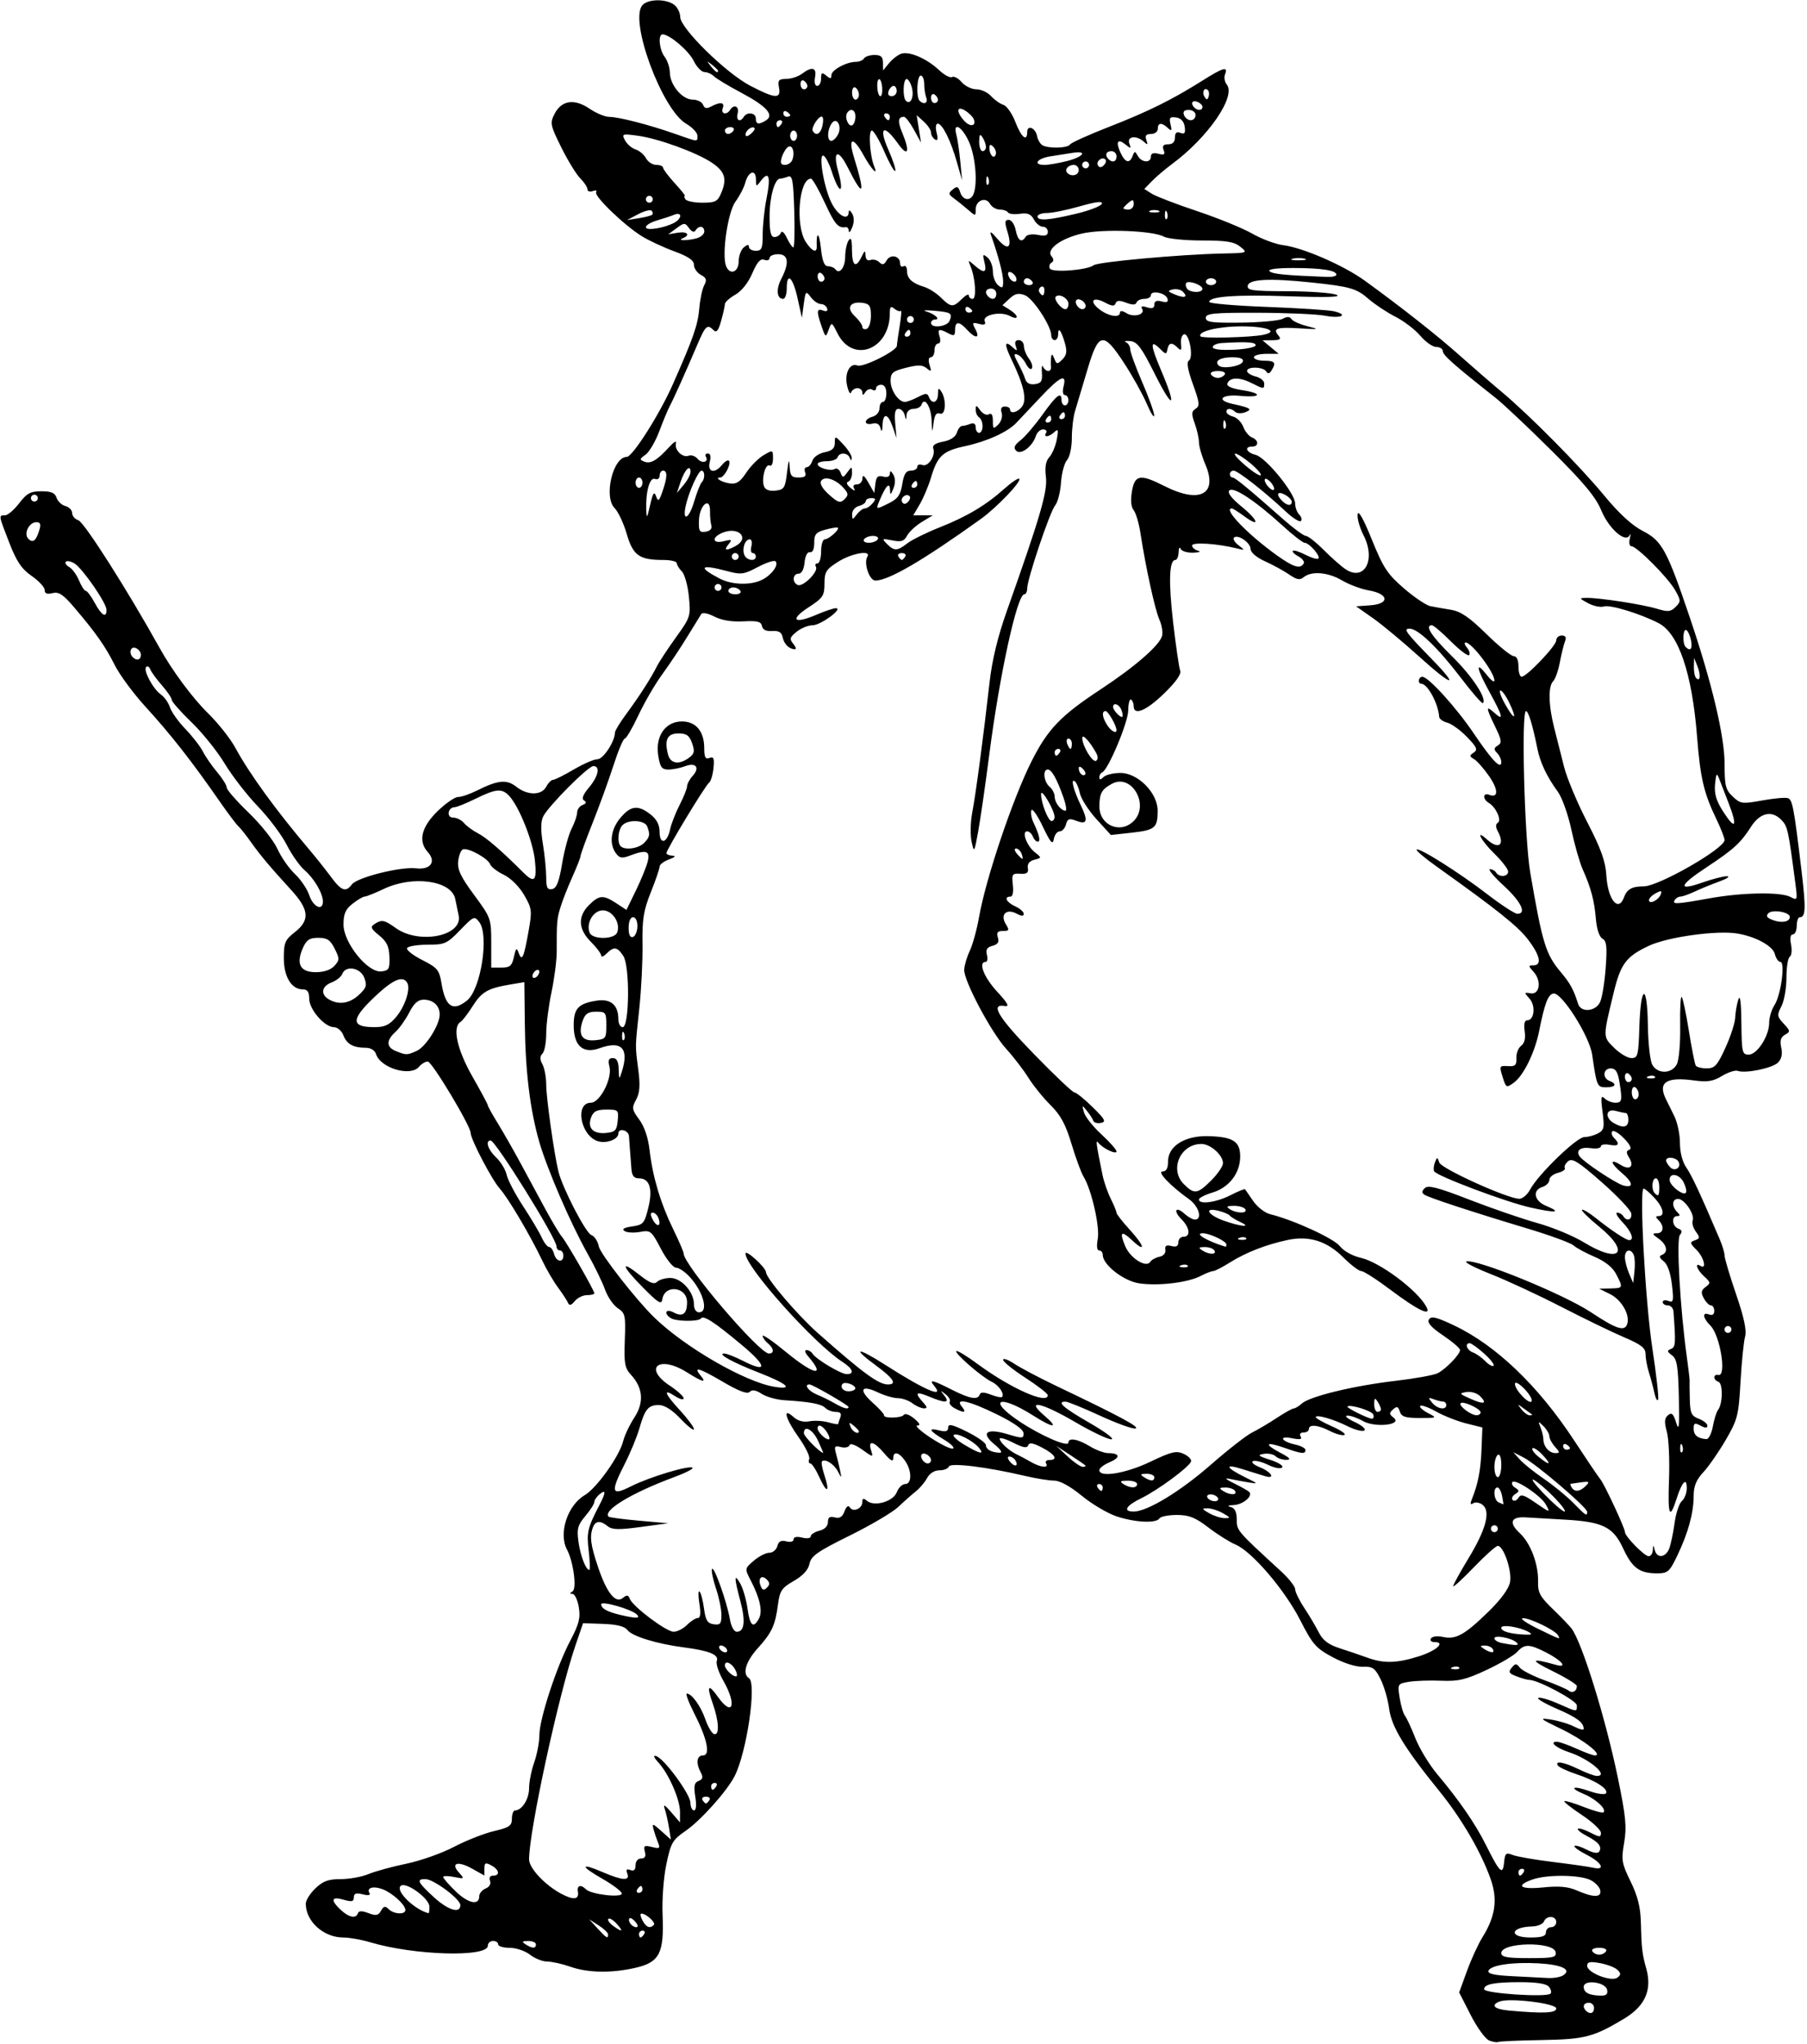 <?xml version="1.0" encoding="UTF-8"?>
<svg version="1.1" viewBox="0 0 493.12 557.81" xmlns="http://www.w3.org/2000/svg">
<path d="m406.41 556.88c-1.031-0.394-3.302-3.511-5.046-6.926l-3.171-6.209 2.134-5.853c1.174-3.219 3.057-7.33 4.185-9.135 3.576-5.724 4.242-10.37 2.284-15.931-2.598-7.378-7.93-16.526-13.984-23.993-9.552-11.781-13.073-17.563-13.726-22.538-0.33-2.514-1.386-6.14-2.346-8.058-1.517-3.028-2.156-3.471-4.862-3.37-1.837 0.069-5.201-1-8.199-2.607-4.569-2.448-5.466-3.473-8.863-10.12-4.239-8.294-13.178-18.739-17.647-20.621-1.621-0.682-4.955-2.779-7.409-4.659-3.586-2.747-5.277-3.418-8.617-3.418-2.285 0-4.416 0.422-4.735 0.938-0.861 1.392-6.541 1.136-11.617-0.524-2.458-0.804-6.753-3.335-9.544-5.625-3.2-2.625-6.002-4.163-7.584-4.163-1.38 0-4.969-0.581-7.975-1.29-10.298-2.431-20.375-3.672-20.747-2.555-0.189 0.568-1.349 1.033-2.577 1.033-1.35 0-2.675 0.827-3.352 2.092-0.616 1.15-2.002 2.791-3.08 3.645-1.078 0.855-3.229 2.761-4.78 4.237-1.551 1.476-7.522 5.003-13.271 7.839-8.803 4.343-10.534 5.556-10.976 7.688-0.348 1.682-1.785 3.255-4.282 4.688-3.299 1.893-3.825 2.671-4.308 6.375-0.748 5.731-1.664 7.715-5.55 12.016-3.258 3.606-4.25 6.989-2.387 8.14 2.189 1.353-0.612 20.388-3.946 26.814-2.149 4.142-9.233 12.039-13.326 14.855-3.58 2.463-4.028 3.238-5.262 9.105-0.768 3.651-1.212 9.684-1.029 14.006 0.433 10.268-0.854 12.756-7.378 14.261-6.531 1.508-13.008 1.401-17.808-0.292-2.192-0.773-5.026-1.406-6.298-1.406-1.272 0-3.385-0.844-4.696-1.875-1.311-1.031-3.803-1.875-5.538-1.875-1.735 0-3.155-0.422-3.155-0.938 0-0.516-0.633-0.938-1.406-0.938s-1.406 0.584-1.406 1.297c0 3.231-20.093 2.654-32.051-0.921-2.417-0.723-5.727-1.314-7.355-1.314-5.416 0-10.281-4.374-10.281-9.244 0-0.911 1.183-2.789 2.629-4.175 2.07-1.983 3.541-2.519 6.917-2.519 2.358 0 5.771-0.62 7.585-1.378 1.814-0.758 6.454-2.03 10.313-2.827 3.858-0.797 9.703-2.862 12.989-4.59 3.285-1.728 8.188-3.662 10.896-4.298 4.249-0.999 4.922-1.464 4.922-3.407 0-1.238 0.392-2.25 0.871-2.25 1.864 0 3.817-3.092 3.817-6.043 0-1.703 0.633-4.89 1.406-7.082s1.406-5.532 1.406-7.421c0-4.382 4.646-18.581 8.438-25.787 2.385-4.533 2.811-6.212 2.316-9.141-0.333-1.973-1.096-3.594-1.696-3.602-0.824-0.011-0.823-0.184 4e-3 -0.71 1.203-0.766 0.209-8.154-1.536-11.415-2.357-4.405 0.147-12.069 4.846-14.828 3.25-1.908 9.516-10.714 10.496-14.752 0.376-1.547 1.739-4.426 3.029-6.398 2.708-4.138 2.406-8.104-0.888-11.69-1.717-1.869-1.939-3.104-1.699-9.452 0.256-6.766 0.116-7.408-1.908-8.734-1.202-0.788-2.771-3.073-3.489-5.079-0.717-2.006-2.845-6.389-4.729-9.741-4.681-8.329-11.121-23.246-13.25-30.693-2.496-8.728-3.76-19.135-3.908-32.188l-0.128-11.286-3.809 0.639c-6.149 1.032-7.824 1.993-10.299 5.914-1.287 2.039-2.78 3.979-3.316 4.311-2.279 1.409-0.935 7.571 3.25 14.897 2.317 4.055 4.212 7.595 4.212 7.865s1.229 2.49 2.732 4.931c1.502 2.442 4.297 7.34 6.209 10.885 1.913 3.545 4.961 9.187 6.774 12.539 1.813 3.352 3.836 6.727 4.495 7.5 1.349 1.584 8.853 14.671 8.853 15.44 0 0.274-0.903 0.497-2.006 0.497-1.103 0-2.606 0.738-3.34 1.641-0.93 1.143-1.477 1.299-1.807 0.514-0.26-0.62-1.498-2.518-2.751-4.219-1.253-1.7-3.178-4.99-4.279-7.311-3.229-6.808-9.336-17.156-11.618-19.688-2.141-2.375-7.949-13.473-7.949-15.19 0-1.912-10.555-19.498-11.703-19.498-0.656 0-1.718 0.633-2.36 1.406-2.352 2.834-10.547 0.411-11.783-3.484-0.311-0.98-1.443-1.672-2.735-1.672-3.433 0-5.24-1.001-6.156-3.409-0.464-1.22-1.617-2.216-2.565-2.216-2.555 0-6.761-4.844-6.761-7.786 0-1.831-0.476-2.527-1.73-2.527-3.114 0-5.193-3.421-5.193-8.546 0-4.192 0.334-4.98 2.993-7.061 4.184-3.275 3.938-6.134-0.992-11.526-5.866-6.415-8.47-9.519-11.05-13.171-1.27-1.798-2.782-3.696-3.359-4.217-0.577-0.522-2.806-3.479-4.954-6.573-7.792-11.224-13.429-18.42-20.48-26.149-3.242-3.554-6.975-8.616-8.295-11.25-2.582-5.151-5.154-8.81-11.086-15.771-3.013-3.535-4.194-4.312-5.904-3.883-1.5 0.376-2.137 0.125-2.137-0.844 0-0.759-1.593-2.485-3.541-3.834-2.751-1.906-4.111-3.918-6.094-9.016-2.977-7.652-2.958-7.536-1.194-7.536 0.747 0 2.485-1.477 3.861-3.281 2.089-2.739 3.094-3.281 6.078-3.281 2.684 0 3.716 0.442 4.138 1.774 0.31 0.976 1.393 1.991 2.407 2.256 1.014 0.265 1.844 1.126 1.844 1.913 0 0.787 0.765 1.674 1.7 1.97 1.586 0.503 13.462 19.169 22.107 34.743 3.501 6.308 9.035 13.773 13.326 17.977 2.724 2.669 6.055 6.887 7.402 9.375 3.829 7.069 11.046 17.007 20.186 27.797 1.823 2.152 4.481 5.495 5.907 7.429 2.825 3.831 4.071 4.285 5.689 2.072 1.406-1.923 13.281-4.907 17.533-4.406 3.96 0.466 5.593-1.797 3.203-4.438-2.671-2.951-1.771-6.799 2.591-11.08 2.211-2.17 4.759-3.945 5.662-3.945s3.208-0.784 5.121-1.742c5.794-2.901 8.144-3.133 10.779-1.06 3.076 2.419 6.87 2.414 8.168-0.011 0.552-1.031 1.392-1.875 1.867-1.875 0.475 0 3.01-1.266 5.633-2.812 2.623-1.547 5.547-2.812 6.497-2.812 1.567 0 4.753-4.87 4.753-7.267 0-0.489 1.371-2.746 3.047-5.015 3.556-4.814 6.716-9.725 8.386-13.031 0.651-1.289 3.007-4.875 5.236-7.969 3.937-5.466 4.037-5.78 3.511-11.108-0.298-3.015-1.163-6.104-1.923-6.864-0.76-0.76-1.381-1.773-1.381-2.252 0-0.479-1.66-0.871-3.689-0.871-6.544 0-8.255-1.217-9.962-7.088-0.845-2.908-2.332-6.082-3.303-7.053-3.065-3.065-0.484-13.984 3.306-13.984 1.561 0 8.928-11.586 12.518-19.688 5.645-12.737 6.895-16.324 7.278-20.872 0.208-2.473 0.813-5.31 1.345-6.304 0.775-1.448 0.592-2.009-0.919-2.818-1.038-0.555-1.887-1.782-1.887-2.726 0-1.234-1.514-2.275-5.391-3.703-2.965-1.093-6.934-2.942-8.82-4.11-4.834-2.993-13.123-10.972-12.48-12.013 0.296-0.479-0.117-0.619-0.917-0.312-0.8 0.307-1.455 0.091-1.455-0.479 0-0.571-0.889-1.927-1.976-3.013-1.087-1.087-3.415-4.888-5.175-8.449-3.018-6.106-3.12-6.625-1.81-9.158 1.909-3.692 5.38-4.199 9.518-1.39 1.802 1.222 4.206 2.229 5.343 2.237 2.653 0.019 10.844 2.124 17.916 4.606 6.61 2.319 6.183 2.284 6.183 0.504 0-0.791-1.396-2.262-3.103-3.269-6.566-3.874-15.491-27.994-11.94-32.272 1.472-1.773 6.466-1.861 8.716-0.154 0.902 0.685 1.641 2.179 1.641 3.32 0 3.055 12.435 15.279 19.08 18.755 6.824 3.57 8.482 3.681 7.878 0.526-0.384-2.011-0.1-2.348 2-2.374 1.347-0.016 3.267-0.649 4.268-1.406 2.743-2.075 4.078-1.713 3.566 0.967-0.262 1.368-0.012 2.344 0.599 2.344 0.576 0 1.047-0.895 1.047-1.99 0-1.662 0.231-1.798 1.406-0.823 1.134 0.941 1.408 0.918 1.414-0.12 8e-3 -1.41 4.098-3.63 6.687-3.63 0.898 0 1.893-0.422 2.212-0.938 0.319-0.516 1.609-0.938 2.868-0.938 1.742 0 2.293 0.504 2.309 2.109l0.021 2.109 1.62-1.974c0.891-1.085 2.382-2.241 3.313-2.569 2.19-0.77 6.973 1.284 10.325 4.433 1.454 1.366 3.058 2.227 3.565 1.913 0.507-0.314 1.688 0.312 2.623 1.391 0.935 1.079 2.746 1.961 4.024 1.961 1.278 0 3.077 0.833 3.998 1.851 0.921 1.018 2.436 2.092 3.366 2.388 0.93 0.295 2.408 2.415 3.285 4.711 1.587 4.156 3.215 5.518 3.215 2.691 0-2.045 2.264-1.124 2.687 1.093 0.189 0.989 0.821 2.107 1.406 2.486 1.525 0.988 6.948 0.877 7.586-0.155 0.296-0.48 5.067-2.64 10.602-4.8 10.719-4.184 17.225-7.403 25.532-12.635 5.739-3.615 7.041-3.979 6.178-1.73-0.322 0.839-0.116 2.091 0.458 2.782 2.641 3.182-5.036 14.373-14.859 21.658-1.923 1.426-4.427 3.552-5.565 4.725l-2.069 2.132 2.069 1.305c1.138 0.718 6.71 2.856 12.382 4.751 5.672 1.895 12.424 4.652 15.004 6.127 2.58 1.475 6.377 2.892 8.438 3.15 5.371 0.672 16.512 5.517 22.259 9.681 10.014 7.254 19.806 14.972 25.943 20.446 3.468 3.094 8.577 7.523 11.354 9.844 7.706 6.44 21.363 20.249 28.126 28.439 4.057 4.913 7.548 8.104 10.543 9.637 5.152 2.638 6.557 5.239 12.771 23.63 6.035 17.864 9.471 32.356 9.471 39.95 0 5.918 0.28 7.03 2.235 8.866 2.109 1.982 2.563 2.04 8.073 1.041 3.211-0.582 6.365-0.857 7.009-0.609 1.217 0.467 1.615 2.615 3.676 19.827 1.227 10.242 1.137 12.656-0.469 12.656-0.46 0-0.837 1.055-0.837 2.344s-0.475 2.344-1.055 2.344c-0.669 0-0.852 1.016-0.499 2.776 0.305 1.527 0.147 3.028-0.352 3.337-0.499 0.308-0.907 2.877-0.907 5.708 0 2.831-0.613 6.333-1.363 7.783-1.252 2.422-1.203 2.808 0.613 4.757 1.829 1.963 1.856 2.189 0.368 3.021-1.177 0.658-1.454 1.603-1.033 3.518 0.385 1.752 0.09 3.103-0.891 4.084-1.531 1.531-8.865 3.039-10.995 2.261-0.677-0.247-2.608 0.38-4.293 1.395-2.456 1.479-3.976 1.718-7.68 1.209-7.421-1.021-9.812 0.51-7.698 4.929 0.428 0.895 1.483 3.033 2.344 4.751 0.861 1.718 1.565 5.027 1.565 7.355 0 2.588 0.672 5.199 1.728 6.721 1.502 2.162 3.812 7.122 9.146 19.63 0.722 1.693 1.313 3.69 1.313 4.437 0 0.747 1.409 5.479 3.132 10.515 2.208 6.454 2.931 9.889 2.451 11.638-0.375 1.365-0.932 6.911-1.239 12.324-0.519 9.161-0.797 10.255-4.021 15.799-1.905 3.276-4.655 7.243-6.112 8.814-1.949 2.103-2.648 3.807-2.648 6.454 0 4.639-1.483 10.073-4.431 16.236-2.167 4.53-2.612 4.922-5.586 4.922-4.756 0-6.759-1.475-9.222-6.791-2.725-5.882-5.55-7.277-15.917-7.865-4.125-0.234-8.936-0.512-10.692-0.619-4.068-0.247-4.684 1.456-1.571 4.341 2.922 2.708 5.089 8.488 4.955 13.214-0.084 2.959 0.532 4.096 4.073 7.516 2.295 2.216 4.594 4.61 5.11 5.319 2.904 3.998 9.253 24.511 12.598 40.705 2.174 10.527 2.451 13.4 1.709 17.711-0.812 4.712-0.663 5.603 1.766 10.567 1.915 3.915 2.692 6.986 2.795 11.052 0.184 7.252 0.351 8.687 1.475 12.699 1.64 5.853-0.3 10.242-6.053 13.691-8.384 5.028-10.712 5.628-22.635 5.832-6.137 0.105-11.41 0.338-11.719 0.518s-1.405 4e-3 -2.436-0.391zm18.281-8.769c0-1.375-12.718-2.938-15.431-1.897-2.631 1.01-1.498 2.116 2.541 2.479 9.479 0.854 12.891 0.7 12.891-0.582zm10.312-0.138c0-0.773-0.633-1.406-1.406-1.406-1.464 0-1.86 1.109-0.781 2.188s2.188 0.683 2.188-0.781zm-11.883-3.898c0.339-0.339 0.147-1.183-0.427-1.875-0.699-0.842-3.306-1.258-7.884-1.258-7.027 0-9.806 0.546-9.806 1.926 0 1.15 17.038 2.285 18.117 1.207zm15.46-1.024c-0.406-2.143-6.389-2.93-6.389-0.841 0 1.575 1.361 2.3 4.522 2.407 1.587 0.054 2.094-0.371 1.867-1.567zm2.799-5.476c-0.67-0.651-2.801-1.473-4.735-1.825-2.764-0.504-3.516-0.346-3.516 0.742 0 1.884 6.63 4.463 8.25 3.21 1-0.774 1-1.155 0-2.127zm-14.821 1.516c2.465-1.559-0.287-2.917-6.652-3.281-7.159-0.41-13.2 0.49-13.718 2.046-0.263 0.79 1.674 1.223 6.486 1.451 3.773 0.179 8.127 0.402 9.673 0.497 1.547 0.095 3.442-0.226 4.211-0.712zm-2.041-6.353c-0.563-2.97-14.826-2.704-14.826 0.277 0 1.081 1.571 1.364 7.569 1.364 6.702 0 7.533-0.188 7.258-1.641zm13.767-0.234c0.33-0.534-0.477-0.938-1.875-0.938s-2.205 0.404-1.875 0.938c0.319 0.516 1.162 0.938 1.875 0.938s1.556-0.422 1.875-0.938zm-292.03-1.875c0-0.516-0.949-0.931-2.109-0.923-1.706 0.012-1.84 0.188-0.703 0.923 1.818 1.175 2.812 1.175 2.812 0zm19.688-2.705c0-0.456-1.16-1.572-2.578-2.479l-2.578-1.649 2.273 2.479c2.457 2.68 2.884 2.924 2.884 1.649zm9.844-0.108c0.319-0.516 0.133-0.938-0.413-0.938s-0.993 0.422-0.993 0.938c0 0.516 0.186 0.938 0.413 0.938s0.674-0.422 0.993-0.938zm246.09-0.469c0-0.773 0.633-1.406 1.406-1.406s1.406-0.633 1.406-1.406c0-1.75-2.696-1.863-3.357-0.141-0.267 0.696-1.725 1.3-3.239 1.343-6.019 0.171-6.43 3.017-0.435 3.017 3.125 0 4.219-0.365 4.219-1.406zm-253.6-2.349c-0.936-1.034-1.95-1.633-2.253-1.33s0.267 1.149 1.267 1.881c2.569 1.878 2.978 1.65 0.986-0.551zm5.143-0.486c-0.652-0.786-1.379-1.236-1.615-1-0.65 0.65 0.671 2.429 1.804 2.429 0.622 0 0.551-0.538-0.189-1.429zm5.004 0.818c0.619-0.619-2.027-3.055-3.378-3.11-0.405-0.016-0.285 0.814 0.267 1.845 1.031 1.927 2.039 2.336 3.11 1.265zm-80.747-3.198c0.231-0.693 1.102-0.703 2.863-0.034 2.067 0.786 2.697 0.668 3.438-0.645 0.726-1.287 1.142-1.374 2.09-0.435 1.413 1.399 4.558 1.561 4.558 0.234 0-1.427-3.532-4.651-6.21-5.669-2.568-0.976-4.484-0.394-3.571 1.084 0.342 0.553-0.387 0.672-1.86 0.302-1.819-0.456-2.422-0.248-2.422 0.835 0 1.157-0.557 1.283-2.812 0.636-3.344-0.959-3.634 0.1-0.761 2.776 2.247 2.093 4.169 2.469 4.686 0.916zm19.512-1.783c0-2.292-6.541-6.993-7.875-5.659-1.404 1.404 3.792 6.465 7.64 7.441 0.129 0.033 0.234-0.769 0.234-1.782zm8.438-0.421c0-1.676-7.306-7.112-9.56-7.112-2.495 0-2.112 0.837 2.216 4.832 3.955 3.651 7.344 4.704 7.344 2.281zm5.156-2.438c0-0.766 0.782-1.712 1.739-2.103 1.04-0.424 1.523-1.272 1.201-2.109-0.326-0.85 4e-3 -1.4 0.84-1.4 1.984 0 1.693-1.64-0.498-2.812-1.587-0.849-1.875-0.713-1.875 0.888v1.892l-3.342-1.877c-3.905-2.193-5.992-1.572-3.599 1.071 1.566 1.731 1.523 1.77-1.345 1.196-1.63-0.326-2.964-0.322-2.964 0.01 0 0.331 1.533 2.092 3.408 3.912 3.416 3.317 6.436 3.942 6.436 1.332zm26.912-1.256c-0.307-1.723 0.818-2.032 2.235-0.615 1.378 1.378 9.759 2.36 9.759 1.143 0-0.548-2.345-2.338-5.212-3.978-6.201-3.548-6.201-4.525 6.5e-4 -1.867 5.436 2.33 7.498 2.45 6.707 0.388-0.415-1.081-0.177-1.356 0.837-0.967 0.968 0.372 1.417-0.04 1.417-1.302 0-1.075 0.633-1.846 1.516-1.846 1.053 0 1.366-0.571 1.026-1.871-0.421-1.609-0.153-1.786 1.92-1.266 2.095 0.526 2.314 0.372 1.68-1.176-0.401-0.98-0.955-2.625-1.23-3.656-0.451-1.688-0.241-1.642 2.114 0.469l2.616 2.344-0.522-3.281c-0.287-1.805-0.817-4.125-1.177-5.156-0.463-1.324 0.056-1.048 1.762 0.938l2.417 2.812 0.013-2.812c0.016-3.386-3.034-10.401-5.863-13.488-1.341-1.463-1.564-2.086-0.645-1.799 2.19 0.683 9.295 10.354 9.337 12.709 0.021 1.16 0.465 2.109 0.987 2.109 0.581 0 0.717-1.447 0.351-3.734-0.47-2.938-0.276-3.858 0.909-4.312 1.139-0.437 1.282-0.997 0.586-2.298-1.38-2.578-1.111-4.655 0.603-4.655 2.106 0 1.17-4.501-2.39-11.484-1.511-2.965-2.422-5.391-2.023-5.391 1.359 0 3.804 3.399 5.065 7.041 0.692 1.999 1.752 3.799 2.354 4 1.532 0.511 1.379-3.44-0.32-8.257-1.758-4.983-1.283-5.638 1.378-1.901 4.071 5.717 5.248 2.178 1.473-4.425-1.261-2.206-2.057-4.626-1.768-5.378 0.648-1.69-2.07-2.802-9.041-3.699-7.314-0.941-14.122-3.043-15.367-4.745-0.717-0.981-2.859-1.52-6.575-1.655l-5.511-0.2-2.087 6.094c-4.585 13.389-12.648 50.595-12.648 58.366 0 2.418 4.402 7.09 8.906 9.454 3.293 1.728 4.797 1.506 4.412-0.651zm279.01-0.348c-0.171-0.889-1.362-2.149-2.647-2.799-2.888-1.461-11.822-1.563-15.789-0.18-4.903 1.709-3.418 2.82 2.907 2.176 4.283-0.436 6.742-0.212 9.141 0.835 4.54 1.981 6.774 1.97 6.389-0.032zm-261.39-0.258c0-0.516-0.186-0.938-0.413-0.938s-0.674 0.422-0.993 0.938c-0.319 0.516-0.133 0.938 0.413 0.938 0.546 0 0.993-0.422 0.993-0.938zm240.47-4.688c0.319-0.516 0.133-0.938-0.413-0.938s-0.993 0.422-0.993 0.938 0.186 0.938 0.413 0.938 0.674-0.422 0.993-0.938zm-2.991-4.712c1.129 0.452 6.061 1.311 10.96 1.908 4.898 0.597 9.855 1.307 11.016 1.577 3.49 0.814 2.396-1.402-1.732-3.508-2.112-1.078-3.628-2.172-3.368-2.432 0.26-0.26 1.753 0.19 3.319 0.999 1.786 0.924 3.061 1.124 3.424 0.538 0.83-1.343-0.186-2.614-3.43-4.291-1.562-0.808-2.629-1.68-2.371-1.937 0.258-0.258 1.774 0.206 3.368 1.031 2.556 1.322 2.9 1.331 2.9 0.079 0-0.781-2.327-2.966-5.17-4.854-2.844-1.888-5.008-3.595-4.809-3.794 0.199-0.199 2.58 0.514 5.292 1.583s5.147 1.728 5.412 1.463c0.862-0.862-2.059-3.599-5.279-4.945-4.384-1.833-3.145-2.462 1.571-0.798 2.13 0.751 4.101 0.996 4.381 0.543 0.721-1.166-2.891-3.487-8.141-5.23-2.466-0.819-4.725-1.879-5.019-2.355-0.858-1.388 1.621-0.946 5.669 1.009 2.062 0.996 4.277 1.826 4.922 1.843 3.587 0.097-1.861-4.598-7.487-6.451-3.559-1.173-5.585-2.909-3.35-2.872 0.675 0.011 3.066 0.855 5.314 1.875 2.248 1.02 4.528 1.854 5.067 1.854 2.333 0-3.126-4.287-9.154-7.189-5.971-2.874-6.228-3.108-2.845-2.592 2.045 0.312 4.892 1.174 6.328 1.917s2.604 1.023 2.596 0.623c-0.035-1.776-1.815-3.105-7.41-5.531-3.296-1.429-5.525-2.755-4.954-2.945 0.572-0.191 3.011 0.526 5.421 1.592 5.246 2.321 5.081 2.305 5.081 0.473 0-1.315-10.584-6.972-13.043-6.972-0.493 0-2.025-0.429-3.404-0.953-2.088-0.794-2.313-1.187-1.344-2.354 1.017-1.226 1.294-1.23 2.211-0.033 0.577 0.753 3.58 2.29 6.673 3.416 3.094 1.127 6.086 2.41 6.649 2.853 1.062 0.835 2.257 0.175 2.257-1.247 0-0.45-3.059-2.321-6.797-4.157-6.168-3.03-5.806-3.57 1.084-1.619 3.365 0.953 1.656-1.171-2.751-3.42-4.528-2.31-5.824-2.328-7.831-0.11-0.872 0.963-4.629 3.178-8.348 4.922-5.679 2.662-7.665 3.133-12.388 2.938-3.094-0.128-7.045 6e-3 -8.782 0.297-3.118 0.524-3.149 0.577-2.537 4.405 0.341 2.131 0.988 4.319 1.438 4.861 0.45 0.542 1.73 3.298 2.844 6.124 1.114 2.825 3.804 7.254 5.978 9.841 5.996 7.135 10.396 13.527 13.242 19.235 3.797 7.617 4.63 8.435 4.982 4.89 0.258-2.597 0.52-2.832 2.344-2.102zm-219.2-14.976c0.319-0.516-0.103-0.938-0.938-0.938s-1.256 0.422-0.938 0.938 0.741 0.938 0.938 0.938 0.619-0.422 0.938-0.938zm1.875-3.75c0.319-0.516 0.133-0.938-0.413-0.938s-0.993 0.422-0.993 0.938 0.186 0.938 0.413 0.938 0.674-0.422 0.993-0.938zm5.156-31.875c-0.991-1.851-2.812-2.58-2.812-1.125 0 0.986 2.036 3 3.033 3 0.431 0 0.331-0.844-0.22-1.875zm197.56-0.566c-0.312-0.312-1.12-0.345-1.797-0.074-0.748 0.299-0.526 0.521 0.566 0.566 0.988 0.041 1.542-0.181 1.23-0.492zm-11.071-3.017c4.885-1.532 7.512-3.916 4.316-3.916-0.847 0-1.264-0.447-0.926-0.992 0.348-0.563 1.769-0.739 3.282-0.406 3.51 0.771 5.896-0.554 12.383-6.877 3.424-3.337 5.579-6.287 5.915-8.097 0.564-3.031-1.755-9.878-3.345-9.878-0.509 0-3.457 2.635-6.55 5.856-3.093 3.22-5.624 5.534-5.624 5.14 0-0.393 1.863-3.784 4.139-7.534 4.792-7.893 6.118-12.812 3.942-14.618-0.79-0.656-1.949-0.876-2.575-0.489-0.82 0.507-0.934 0.201-0.408-1.091 1.679-4.129 2.409-7.887 2.633-13.561l0.237-6.015-4.413-1.105c-2.427-0.608-6.114-2.061-8.193-3.229-2.079-1.168-4.033-1.871-4.342-1.562-0.309 0.309 0.616 1.179 2.055 1.934 2.604 1.364 2.592 1.371-2.232 1.371-3.91 0-4.957-0.339-5.405-1.75-0.448-1.413-0.804-1.527-1.847-0.595-1.093 0.977-1.069 1.326 0.154 2.266 2.568 1.974-5.09 2.799-8.391 0.904-1.482-0.851-3.399-1.513-4.26-1.471-0.861 0.042 0.061 0.834 2.047 1.76 1.988 0.927 3.162 1.962 2.61 2.303-0.551 0.34-2.598-0.181-4.549-1.158-3.906-1.957-8.704-3.322-8.704-2.477 0 0.297 2.004 1.428 4.453 2.514 2.449 1.086 3.954 2.143 3.345 2.348-0.61 0.205-2.382-0.285-3.938-1.09-3.23-1.67-5.735-1.9-5.735-0.526 0 0.516-0.658 0.938-1.462 0.938-0.867 0-1.189 0.441-0.792 1.084 0.48 0.776-0.183 0.913-2.335 0.483-3.796-0.759-2.988 0.874 0.849 1.717 1.541 0.338 2.802 1.004 2.802 1.478 0 1.187-0.997 1.09-5.653-0.553-5.184-1.829-5.846-1.127-1.232 1.307 2.659 1.403 3.1 1.912 1.682 1.943-1.057 0.023-2.38-0.416-2.939-0.975s-2.015-0.854-3.234-0.654c-1.847 0.302-1.546 0.577 1.797 1.643 2.208 0.704 3.657 1.638 3.22 2.075-0.437 0.437-2.143 0.122-3.792-0.7-1.648-0.822-3.519-1.288-4.157-1.035-0.638 0.253 0.211 1.012 1.886 1.686 3.145 1.265 4.322 3.289 1.406 2.418-0.902-0.27-3.706-1.14-6.231-1.934-5.074-1.596-4.547-0.383 1.02 2.349 3.371 1.654 3.413 1.726 0.757 1.295-1.547-0.251-3.867-0.683-5.156-0.959-1.589-0.341-1.212 0.054 1.17 1.225 1.933 0.951 3.786 2 4.118 2.333 1.091 1.091-1.715 3.46-4.231 3.571-1.588 0.07-1.881 0.261-0.823 0.537 1.127 0.295 1.642 1.361 1.644 3.407 4e-3 3.05-7e-3 3.037 12.017 14.073 2.154 1.977 3.917 4.201 3.917 4.942s1.1 3.01 2.445 5.042c1.345 2.032 3.138 5.053 3.984 6.714 1.137 2.23 2.642 3.374 5.758 4.376 2.32 0.746 5.695 1.893 7.5 2.55 4.481 1.63 7.997 1.546 13.988-0.333zm-188.83-2.041c-0.319-0.516-1.001-0.938-1.517-0.938-0.516 0-0.677 0.422-0.358 0.938 0.319 0.516 1.001 0.938 1.517 0.938 0.516 0 0.677-0.422 0.358-0.938zm209.06 0c-0.319-0.516-1.293-0.931-2.165-0.923-1.366 0.012-1.391 0.14-0.179 0.923 1.836 1.187 3.077 1.187 2.344 0zm6.516-1.754c-1.376-1.262-6.047-2.143-6.047-1.142 0 0.49 0.949 1.073 2.109 1.296 3.818 0.735 4.864 0.694 3.938-0.155zm11.289-2.009c-0.872-1.411-7.63-4.681-9.564-4.627-0.923 0.026 0.853 1.286 3.947 2.8 6.352 3.109 6.424 3.133 5.617 1.827zm-7.96-0.845c-2.444-1.393-7.5-2.172-7.5-1.156 0 0.98 2.496 1.687 6.562 1.859 1.744 0.074 1.984-0.106 0.938-0.702zm-229.69-1.954c1.031-1.031 2.351-1.875 2.932-1.875 0.717 0 0.854-1.27 0.426-3.949-0.347-2.172-0.323-3.641 0.054-3.264 0.377 0.377 0.924 2.47 1.215 4.652 0.428 3.204 0.935 4.025 2.639 4.267 1.79 0.254 2.109-0.131 2.109-2.545 0-1.565-0.659-4.785-1.464-7.157-0.805-2.372-1.309-4.777-1.12-5.345 0.428-1.285 4.056 8.815 4.876 13.576 0.359 2.082 1.136 3.516 1.906 3.516 2.098 0 2.427-2.918 0.952-8.438-1.717-6.423-1.715-7.699 5e-3 -4.688 0.736 1.289 1.619 4.348 1.963 6.797 0.664 4.738 1.605 5.549 3.131 2.698 1.048-1.958 0.276-5.491-2.281-10.434-1.636-3.163-1.633-3.181 0.873-5.336 1.383-1.189 3.285-2.162 4.227-2.162 0.942 0 1.927-0.816 2.188-1.814 0.343-1.31 1.024-1.671 2.453-1.297 1.155 0.302 1.979 0.074 1.979-0.547 0-0.668 0.874-0.845 2.344-0.476 1.33 0.334 2.344 0.183 2.344-0.349 0-0.516 1.055-1.202 2.344-1.526 1.464-0.368 2.344-1.252 2.344-2.358 0-1.305 0.49-1.641 1.866-1.282 1.34 0.35 2.089-0.115 2.658-1.654 0.496-1.341 1.037-1.747 1.446-1.085 0.876 1.418 3.406 0.363 3.406-1.42 0-1.09 0.296-1.175 1.272-0.365 2.038 1.691 7.178 0.201 8.153-2.364 0.463-1.217 1.484-2.212 2.27-2.212 1.878 0 1.861-3.655-0.03-6.354-1.702-2.431-3.228-2.717-3.228-0.605 0 0.984-0.812 0.513-2.427-1.406-2.824-3.356-4.542-3.768-3.622-0.869 0.634 1.998 0.613 1.997-2.453-0.186-1.85-1.317-3.23-1.79-3.434-1.178-0.188 0.563-1.232 0.792-2.32 0.507-1.714-0.448-1.895-0.216-1.354 1.74 0.343 1.242 0.841 3.312 1.105 4.601 0.468 2.28 0.452 2.288-0.595 0.289-1.059-2.023-3.51-3.555-4.347-2.718-0.235 0.235 0.078 1.961 0.696 3.835 1.559 4.723 0.652 5.032-1.402 0.478-0.932-2.068-2.04-3.76-2.461-3.76-0.421 0-0.557-0.543-0.302-1.207 0.255-0.664-1.024-3.3-2.842-5.856-3.709-5.218-4.539-8.406-1.463-5.622 1.198 1.085 2.72 1.499 4.354 1.187 1.381-0.264 3.716-0.135 5.189 0.288 1.473 0.422 2.677 0.621 2.677 0.441 0-0.18 0.256-0.994 0.569-1.81 0.396-1.033 0.026-1.483-1.219-1.483-0.983 0-2.276-0.489-2.874-1.086-1.1-1.1-4.088-1.663-11.162-2.102-2.147-0.133-4.938-0.92-6.202-1.747-1.589-1.041-2.598-1.205-3.272-0.531-0.674 0.674-2.953-0.186-7.392-2.79-6.461-3.789-8.156-4.247-5.968-1.611 1.708 2.058 0.514 1.765-3.731-0.915-7.59-4.791-12.117-1.278-4.688 3.639 2.062 1.365 3.75 2.907 3.75 3.427 0 0.52-1.055 0.255-2.344-0.59-3.422-2.242-2.87-0.695 1.406 3.945 2.062 2.237 3.75 4.517 3.75 5.066 0 0.549-1.622-0.707-3.605-2.792-2.36-2.481-4.424-3.789-5.979-3.789-2.878 0-3.798 1.113-5.323 6.44-0.645 2.253-2.406 6.524-3.914 9.491-4.053 7.977-3.773 8.997 1.712 6.225 4.982-2.518 15.948-5.818 16.731-5.035 0.279 0.279-1.947 1.416-4.947 2.527-11.625 4.303-19.641 9.135-17.953 10.823 0.215 0.215 3.958 0.706 8.319 1.093l7.929 0.703-7.5 1.016c-5.94 0.805-7.808 0.764-8.98-0.196-1.979-1.62-3.354-1.528-4.045 0.271-0.955 2.49-0.654 4.821 1.414 10.935 2.387 7.057 4.769 9.995 6.763 8.34 1.062-0.881 1.459-0.829 1.872 0.247 0.813 2.118 9.961 8.995 11.967 8.995 0.985 0 2.635-0.844 3.666-1.875zm-13.738-2.863c-1.407-1.407-9.7-3.777-9.7-2.772 0 1.135 1.613 2.049 5.074 2.877 4.478 1.071 5.771 1.041 4.625-0.104zm35.504-9.496c-1.432-1.432-2.489-0.375-1.694 1.694 0.469 1.222 0.876 1.343 1.71 0.509 0.834-0.834 0.83-1.358-0.015-2.204zm-48.611-7.842c-0.601-5.115-0.334-6.234 3.053-12.756 1.676-3.228 1.638-4.122-0.114-2.668-0.773 0.642-1.406 1.582-1.406 2.089 0 0.507-1.1 2.229-2.445 3.827-2.088 2.482-2.364 3.498-1.888 6.97 0.531 3.871 2.014 7.739 2.967 7.739 0.244 0 0.169-2.341-0.167-5.201zm290.39-0.189c0.104-1.562 0.129-1.562 0.537 0 0.606 2.321 3 2.037 3.948-0.469 0.439-1.16 1.098-4.303 1.464-6.984 0.367-2.681 1.263-5.37 1.992-5.974 0.729-0.605 1.325-2.187 1.325-3.516 0-3.082-1.296-1.74-2.768 2.867-1.915 5.995-2.443 4.659-2.076-5.255 0.195-5.263-0.073-11.115-0.595-13.006-0.734-2.659-0.661-3.677 0.323-4.494 1.011-0.839 1.469-0.415 2.231 2.067 0.762 2.481 0.91 1.032 0.722-7.051-0.196-8.431-0.517-10.379-1.877-11.374-1.356-0.992-1.406-1.29-0.288-1.719 1.283-0.492 1.348-1.447 0.698-10.25-0.067-0.902-0.754-1.641-1.527-1.641s-1.406-0.409-1.406-0.908 0.7-0.639 1.556-0.311c1.373 0.527 1.485 2e-3 0.954-4.482-0.378-3.196-1.216-5.554-2.259-6.359-1.185-0.915-1.323-1.405-0.485-1.719 1.825-0.684 1.383-2.842-0.912-4.449-1.713-1.2-1.796-1.459-0.469-1.459 1.865 0 2.13-1.923 0.49-3.562-0.875-0.875-0.875-1.125 0-1.125 1.839 0 1.285-2.366-1.174-5.019-1.264-1.364-2.572-2.481-2.907-2.481-1.231 0 0.448 30.874 2.365 43.48 1.088 7.156 1.802 13.485 1.587 14.062s-0.669-0.215-1.008-1.762c-0.339-1.547-1.024-4.108-1.522-5.692-0.498-1.583-0.905-3.81-0.905-4.949 0-1.647-1.196-2.58-5.859-4.569-3.223-1.375-10.922-5.105-17.109-8.29-6.188-3.184-14.802-7.192-19.142-8.905-4.341-1.714-7.403-3.279-6.805-3.478 2.604-0.868 26.542 8.878 34.043 13.861 6.796 4.514 9.074 5.284 9.828 3.319 0.94-2.45-1.424-6.69-4.618-8.281l-2.993-1.491 3.047-0.06c3.508-0.069 3.537-0.142 1.588-3.913-0.949-1.834-2.999-3.482-5.859-4.708-2.42-1.037-5.033-2.449-5.806-3.137-0.773-0.688-6.469-2.772-12.656-4.631-14.668-4.407-26.561-8.306-27.944-9.161-0.841-0.52-0.832-0.953 0.039-1.824 0.898-0.898 3.504-0.224 12.18 3.148 6.071 2.359 14.413 5.23 18.538 6.379 4.125 1.149 9.829 3.512 12.675 5.251 9.831 6.006 12.905 2.855 4.175-4.28-2.8-2.288-4.9-4.351-4.668-4.584s1.953 0.796 3.823 2.286c4.312 3.435 8.167 5.979 9.073 5.985 1.479 0.01 0.601-2.343-1.816-4.866-1.385-1.446-2.043-2.629-1.462-2.629 0.582 0 1.318 0.422 1.637 0.938 0.972 1.572 2.493 1.045 2.175-0.754-0.165-0.93-3.797-4.765-8.071-8.522-6.37-5.598-8.016-6.627-9.13-5.702-0.747 0.62-1.156 1.457-0.907 1.859 0.249 0.402-0.6 0.995-1.885 1.318s-2.337 1.183-2.337 1.912c0 0.729-0.844 1.593-1.875 1.92-2.844 0.903-2.298 3.816 0.968 5.169 4.469 1.851 2.7 2.03-4.345 0.44-6.69-1.51-25.356-8.537-26.168-9.85-0.253-0.41-0.175-1.491 0.175-2.402 0.606-1.58 0.663-1.58 1.221 0.012 0.586 1.67 18.538 9.805 21.797 9.877 0.889 0.02 2.232-1.124 2.983-2.542 2.168-4.09 12.706-14.297 14.76-14.297 1.022 0 2.708-0.455 3.748-1.012 1.666-0.891 1.815-1.59 1.249-5.859-0.525-3.967-0.42-4.635 0.579-3.675 0.671 0.645 1.98 1.172 2.908 1.172 1.842 0 1.954-0.606 1.086-5.859-0.43-2.601-1.037-3.516-2.333-3.516-2.087 0-2.355 2.64-0.346 3.411 2.155 0.827 1.673 1.745-0.914 1.745-2.457 0-2.562-0.245-3.814-8.906-0.734-5.079-8.363-17.109-10.579-16.682-1.475 0.284-2.383 2.679-3.9 10.285-1.159 5.811-4.254 12.126-6.875 14.027-2.059 1.494-2.145 1.45-3.087-1.56-0.929-2.969-0.87-3.09 1.444-2.942 2.012 0.128 2.397-0.235 2.314-2.185-0.055-1.287 0.531-2.8 1.301-3.363 0.924-0.675 1.252-2.032 0.965-3.989-0.284-1.935-0.041-2.965 0.699-2.965 1.941 0 2.359-3.996 0.619-5.919-1.52-1.68-1.506-1.753 0.27-1.441 2.507 0.44 3.074-3.4 0.864-5.843-1.486-1.642-1.493-1.798-0.075-1.798 2.414 0 1.84-2.721-1.495-7.08-2.766-3.615-8.458-8.156-25.047-19.985-3.16-2.253-5.555-4.286-5.323-4.519 0.652-0.652 11.539 6.222 19.282 12.172 3.827 2.942 7.519 5.349 8.203 5.349 2.628 0 1.045-3.288-3.678-7.64-2.707-2.495-4.419-4.538-3.805-4.541 0.614-3e-3 1.377 0.416 1.696 0.932 0.84 1.359 3.281 1.151 3.281-0.278 0-0.669-1.688-2.864-3.75-4.878-3.661-3.575-5.437-6.973-2.036-3.895 3.196 2.893 4.987 1.565 2.97-2.203-0.629-1.175-0.628-1.949 3e-3 -2.339 1.113-0.688-0.528-4.284-2.481-5.437-1.713-1.012-1.623-2.868 0.107-2.204 2.576 0.988 2.559-1.365-0.036-5.111-1.424-2.054-3.257-4.131-4.074-4.615-1.304-0.772-1.315-0.991-0.09-1.794 1.163-0.761 0.852-1.475-1.861-4.273-1.791-1.848-4.212-3.599-5.38-3.893-1.168-0.293-2.156-1.015-2.195-1.603-0.239-3.572-3.128-8.937-4.85-9.009-1.091-0.046-0.828-1.905 0.269-1.905 1.632 0 9.274 8.425 14.013 15.447 5 7.409 7.515 10.028 7.515 7.824 0-0.733-0.524-1.857-1.164-2.498-0.927-0.927-0.884-1.337 0.211-2.014 1.177-0.728 1.075-1.465-0.711-5.142-2.57-5.289-2.606-5.942-0.211-3.774 2.688 2.433 2.333 0.988-1.45-5.894-3.543-6.447-3.794-8.489-0.532-4.342 1.09 1.386 1.982 2.026 1.982 1.423 0-2.232-6.138-10.356-7.849-10.39-0.45-9e-3 -0.284 0.627 0.368 1.413 0.652 0.786 0.911 1.704 0.575 2.039-0.336 0.336-2.583-1.362-4.994-3.773-2.411-2.411-4.727-4.383-5.148-4.383-2.059 0-0.182 2.908 5.447 8.438 5.548 5.45 9.64 11.648 8.466 12.822-0.238 0.238-2.962-2.89-6.053-6.951-6.204-8.149-11.643-13.371-13.928-13.371-1.827 0-1.157 0.924 6.007 8.278 7.75 7.957 5.748 7.629-3.281-0.537-4.512-4.08-10.261-8.862-12.776-10.627l-4.572-3.208 3.927-0.291c5.314-0.394 5.006-3.123-0.458-4.056-2.081-0.355-5.384-1.59-7.338-2.743-3.808-2.247-8.331-2.616-10.455-0.852-1.015 0.842-1.894 0.679-3.919-0.726-1.436-0.997-4.393-2.618-6.571-3.603-2.39-1.081-3.97-2.428-3.984-3.399-0.026-1.732-3.533-4.102-4.556-3.079-0.342 0.342 0.222 1.272 1.252 2.068 1.819 1.404 1.805 1.43-0.47 0.864-5.325-1.325-12.188-1.767-12.188-0.787 0 0.549 0.738 1.191 1.641 1.427 0.902 0.236 0.305 0.478-1.328 0.537-1.633 0.06-3.182-0.419-3.442-1.063-0.26-0.645-0.506-0.223-0.547 0.938-0.041 1.16-0.443 2.109-0.894 2.109-1.695 0-1.899 5.969-0.586 17.19 0.745 6.372 1.603 12.232 1.906 13.021 0.359 0.935-1.176 3.108-4.404 6.237-4.857 4.706-8.283 6.134-8.283 3.451 0-0.743-0.326-1.552-0.724-1.799-0.398-0.246-0.745 1.1-0.771 2.992-0.045 3.296-5.486 16.228-7.101 16.877-0.428 0.172-0.778 0.784-0.778 1.359 0 0.727 0.343 0.704 1.125-0.078 0.619-0.619 2.702-1.125 4.628-1.125 4.796 0 10.171 5.455 10.162 10.312-8e-3 4.688-0.709 5.28-7.074 5.986l-5.69 0.631-3.965-4.356c-2.18-2.396-4.21-5.581-4.509-7.078-0.299-1.497-0.957-2.977-1.461-3.288-1.069-0.661-0.234 2.544 1.724 6.609 2.042 4.241 1.747 5.366-1.119 4.277-2.067-0.786-2.502-0.643-2.922 0.961-0.271 1.036-1.047 1.884-1.724 1.884-0.677 0-1.398 0.949-1.6 2.109-0.296 1.695-0.894 1.008-3.042-3.491-1.47-3.08-2.859-5.042-3.087-4.361-0.227 0.682 0.019 2.147 0.548 3.256 1.617 3.393 2.05 5.298 1.202 5.298-0.444 0-1.051-0.633-1.347-1.406-0.297-0.773-1.003-1.406-1.57-1.406-1.554 0-0.076 3.974 2.128 5.719 1.891 1.498 1.891 1.501-0.158 2.037-1.336 0.349-1.95 1.135-1.76 2.25 0.224 1.315-0.261 1.679-2.088 1.564-2.178-0.137-2.348 0.122-2.007 3.047 0.227 1.94-0.035 3.196-0.667 3.196-1.861 0-1.097 1.548 1.304 2.642 1.289 0.587 2.344 1.514 2.344 2.058 0 0.675-0.63 0.653-1.976-0.067-2.766-1.48-4.544 0.282-2.915 2.89 1.012 1.621 0.913 1.852-0.79 1.852-1.477 0-1.811 0.424-1.388 1.759 0.405 1.275 9.4e-4 1.905-1.467 2.288-1.494 0.391-1.893 1.036-1.52 2.46 0.278 1.062 0.122 1.93-0.345 1.93-2.103 0-0.504 4.167 3.1 8.077 2.936 3.185 3.486 4.202 2.143 3.963-4.125-0.734-1.838 3.057 7.864 13.038 5.638 5.801 10.644 10.547 11.124 10.547 0.479 0 2.701 1.793 4.937 3.984 3.428 3.36 3.787 4.038 2.294 4.326-0.974 0.188-1.907-0.069-2.074-0.57-0.167-0.501-0.943-1.71-1.725-2.685-1.36-1.697-1.395-1.68-0.823 0.391 0.329 1.19 2.46 3.881 4.736 5.979 2.276 2.098 4.138 4.197 4.138 4.665 0 0.979-3.833-0.862-5.001-2.402-0.73-0.963-0.554 0.35 1.188 8.866 0.375 1.834 1.387 4.747 2.247 6.472 0.861 1.726 1.565 3.441 1.565 3.813 0 0.371 1.671 2.503 3.713 4.737 3.991 4.366 4.359 6.357 0.506 2.738-2.931-2.753-3.483-2.262-1.841 1.64 1.391 3.307 5.73 6.022 6.83 4.275 0.35-0.556 1.48-1.18 2.511-1.387 1.104-0.222 1.77-1.004 1.618-1.901-0.187-1.113 0.255-1.391 1.641-1.028 1.327 0.347 1.897 0.041 1.897-1.019 0-0.834 0.633-1.516 1.406-1.516 2.018 0 1.733-2.486-0.547-4.766-2.357-2.357-1.592-3.688 0.849-1.479 0.946 0.856 2.214 1.557 2.818 1.557 2.115 0 1.073-3.64-1.585-5.533-5.048-3.595-8.871-7.592-7.26-7.592 1.04 0 1.505-0.85 1.505-2.749 0-4.152 4.556-7.037 10.88-6.889 6.821 0.16 8.807 1.409 8.807 5.541 0 4.552-3.018 8.489-7.547 9.846-2.037 0.61-3.703 1.464-3.703 1.899 0 1.447 4.715 0.813 8.566-1.151 2.092-1.067 3.899-1.806 4.016-1.641 0.117 0.165 1.126 1.624 2.243 3.242 1.116 1.619 3.195 3.225 4.618 3.571 6.278 1.524 17.34 6.595 19.006 8.714 1.051 1.336 3.441 2.67 5.686 3.174 5.181 1.164 15.434 8.799 17.898 13.328 1.563 2.873-2.203 1.099-9.8-4.617-3.715-2.795-7.283-5.081-7.93-5.081-0.647 0-2.842-1.665-4.877-3.701-4.478-4.478-9.34-6.022-15.143-4.807-5.819 1.218-11.532 3.441-15.851 6.168-2.039 1.287-4.088 2.34-4.555 2.34-0.467 0-2.029 0.612-3.471 1.36-3.468 1.799-11.564 2.757-16.741 1.981-4.228-0.634-9.914-5.072-9.914-7.737 0-0.676-0.441-1.228-0.98-1.228-0.605 0-0.753-1.209-0.387-3.162 0.616-3.282-1.723-13.528-3.879-16.994-0.641-1.031-2.117-5.039-3.279-8.906-1.609-5.355-2.975-7.885-5.73-10.612-1.989-1.97-4.718-5.345-6.064-7.5s-4.054-5.68-6.018-7.832c-4.092-4.484-11.555-18.518-11.478-21.583 0.029-1.132 0.71-3.453 1.513-5.156 0.804-1.704 1.942-5.84 2.529-9.191 1.842-10.513 9.179-32.304 14.313-42.511 4.448-8.843 7.936-12.481 18.854-19.667 9.395-6.183 16.118-12.037 16.794-14.623 0.252-0.964-0.08-2.957-0.738-4.429-1.199-2.683-3.738-14.275-5.166-23.585-0.419-2.734-1.257-5.567-1.862-6.296-0.702-0.846-0.868-2.694-0.461-5.107 0.775-4.586 2.236-4.822 8.912-1.439 9.624 4.877 14.612 2.218 11.12-5.929-0.96-2.239-1.745-4.955-1.745-6.036 0-1.081-0.515-3.389-1.144-5.13-0.956-2.644-0.918-3.306 0.234-4.023 1.189-0.74 1.089-1.66-0.732-6.69-1.427-3.942-1.784-6.033-1.104-6.454 1.35-0.834 0.062-7.666-1.351-7.162-0.583 0.208-0.942 1.378-0.799 2.599 0.207 1.756 0.02 1.98-0.891 1.069-1.577-1.577-2.458-1.445-2.818 0.422-0.278 1.445-0.441 1.436-1.988-0.112-2.791-2.791-2.717-1.153 0.262 5.848 4.389 10.314 3.317 11.048-1.647 1.128-3.707-7.408-4.849-8.941-6.787-9.116-1.281-0.115-1.802 0.025-1.158 0.312 0.645 0.287 1.172 1.162 1.172 1.944s1.477 4.829 3.281 8.993 3.268 8.236 3.251 9.047c-0.017 0.812-0.932-0.634-2.034-3.212-1.102-2.578-3.863-7.535-6.135-11.016-5.751-8.808-7.016-8.573-10.093 1.875-1.329 4.512-2.819 9.499-3.312 11.082-0.492 1.583-0.895 4.925-0.895 7.426 0 2.579-0.57 5.188-1.318 6.027-0.725 0.814-1.463 3.588-1.641 6.165-0.178 2.577-0.896 5.368-1.596 6.203-1.419 1.692-7.607 20.059-7.623 22.627-6e-3 0.902-0.365 1.641-0.799 1.641-1.95 0-6.735 21.88-9.533 43.594-1.063 8.25-2.43 17.731-3.038 21.07-1.068 5.872-1.127 5.963-1.813 2.812-0.39-1.792-0.305-5.367 0.187-7.945 0.972-5.086 3.068-20.848 4.709-35.407 0.7-6.209 2.233-12.547 4.765-19.688 9.117-25.713 11.117-32.583 10.625-36.497-0.334-2.655-0.045-4.307 0.942-5.397 0.782-0.865 1.694-3.021 2.026-4.792 0.498-2.658 0.386-3.015-0.645-2.048-1.49 1.399-3.102 1.564-2.28 0.234 0.319-0.516-0.05-0.938-0.819-0.938-0.769 0-1.649 0.788-1.954 1.751-0.922 2.905-4.121 5.323-5.378 4.066-0.81-0.81-0.514-1.52 1.194-2.868 1.248-0.986 3.958-4.153 6.02-7.038 3.838-5.369 5.156-6.361 5.156-3.88 0 0.773 0.422 1.406 0.938 1.406 0.516 0 0.938-0.633 0.938-1.406s-0.43-1.406-0.955-1.406c-0.551 0-0.706-0.992-0.367-2.344 0.921-3.671-0.891-2.821-6.337 2.971-2.748 2.923-5.718 6.07-6.599 6.992-2.378 2.491-8.031 5.048-13.996 6.33-6.028 1.297-7.467 2.629-9.237 8.55-0.693 2.32-2.068 5.59-3.055 7.266l-1.795 3.047 5.309 8e-3 -2.987 1.821c-1.643 1.002-3.444 2.675-4.003 3.719-0.822 1.535-1.594 1.782-4.04 1.293-2.828-0.566-2.922-0.503-1.455 0.965 1.995 1.995 2.808 1.971 5.561-0.165 1.23-0.954 5.164-2.898 8.744-4.32 7.567-3.007 12.68-6.054 17.716-10.559 1.979-1.771 3.815-3.003 4.079-2.739 0.701 0.701-6.132 7.853-10.491 10.981-15.774 11.319-25.119 16.779-28.754 16.8-1.659 0.01-3.274-4.789-2.198-6.53 1.167-1.888-4.284-0.934-7.973 1.395-3.301 2.084-3.731 2.773-3.731 5.983 0 3.28-0.414 3.896-4.316 6.435-5.248 3.414-4.059 4.687 1.966 2.105 2.41-1.033 4.873-1.865 5.475-1.848 2.095 0.057-4.182 4.658-6.354 4.658-1.203 0-3.17 0.795-4.37 1.768-1.871 1.515-2.004 1.984-0.927 3.281 0.691 0.833 0.888 1.507 0.438 1.499-1.552-0.027-2.946-1.397-3.324-3.267-0.277-1.366-1.054-1.829-2.865-1.706-1.645 0.112-2.585-0.349-2.78-1.363-0.236-1.223-1.27-1.48-5.133-1.275-3.123 0.166-5.907-0.296-7.854-1.303-1.778-0.92-3.254-1.195-3.595-0.671-0.318 0.489-2.055 3.309-3.86 6.266-1.805 2.958-4.861 7.539-6.791 10.181-1.93 2.642-4.853 7.667-6.494 11.166-1.642 3.499-3.314 6.362-3.715 6.362s-1.783 3.269-3.068 7.266c-1.286 3.996-3.835 11.03-5.666 15.63-1.831 4.601-3.328 8.701-3.328 9.113 0 0.412-1.002 2.976-2.227 5.698-1.225 2.722-2.681 6.426-3.235 8.231-1 3.257-1.067 4.045-1.047 12.208 6e-3 2.332-0.637 7.316-1.428 11.077-0.791 3.761-1.438 8.835-1.438 11.276 0 2.441-0.461 4.9-1.024 5.463-0.741 0.741-0.741 1.554 0 2.938 0.563 1.053 1.024 3.561 1.024 5.573 0 3.537 2.158 18.867 3.329 23.652 1.114 4.552 7.473 16.833 8.981 17.347 0.841 0.287 1.763 1.692 2.05 3.124 0.413 2.066 10.192 14.592 15.132 19.383 8.426 8.172 24.794 17.613 32.785 18.91 5.457 0.886 3.533-0.845-4.338-3.901-7.033-2.731-11.455-5.177-9.36-5.177 0.651 0 2.886 0.869 4.967 1.93 6.926 3.533 6.841 1.588-0.185-4.274-7.621-6.358-10.426-8.175-11.145-7.221-0.683 0.905-6.792 0.831-8.231-0.1-1.994-1.29-1.354-2.686 0.723-1.575 2.52 1.349 3.731 0.451 3.731-2.769 0-4.202-6.106-4.956-6.742-0.832-0.245 1.589-1.04 1.119-5.211-3.083-5.857-5.901-6.451-7.82-1.111-3.591 2.843 2.252 4.081 2.748 4.875 1.954 0.585-0.585 2.215-1.064 3.621-1.064 3.011 0 6.443 3.813 6.443 7.158 0 1.346 0.553 2.217 1.406 2.217 2.682 0 1.164-5.642-2.615-9.719-1.258-1.357-2.925-2.468-3.706-2.468-0.78 0-2.63-2.319-4.111-5.153-2.567-4.911-2.833-5.127-5.679-4.595-1.642 0.307-3.541 0.203-4.219-0.232-0.84-0.538-0.188-0.941 2.049-1.265 3.036-0.439 3.366-0.817 4.414-5.063 1.288-5.217 0.379-8.068-2.572-8.068-1.34 0-1.892-0.702-2.025-2.578-0.1-1.418-0.273-3.633-0.383-4.922s-0.239-3.082-0.286-3.984c-0.088-1.672-2.899-2.386-2.899-0.736 0 1.666-3.524 2.885-5.818 2.013-4.62-1.757-6.02-10.417-1.683-10.417 2.465 0 5.881-6.627 5.074-9.842-0.445-1.774-0.221-2.345 0.919-2.345 1.057 0 1.536 0.911 1.601 3.047 0.088 2.887 0.133 2.924 0.844 0.703 2.049-6.397-0.042-8.623-6.056-6.449-4.513 1.632-7.069-0.624-7.069-6.238 0-4.582 1.228-5.924 6.151-6.723 3.927-0.637 6.037 1.13 6.037 5.058 0 1.19 0.53 2.165 1.178 2.165 1.843 0 1.995-16.655 0.177-19.428-1.65-2.518-2.578-2.653-4.569-0.661-0.81 0.81-1.473 1.054-1.473 0.541 0-0.513-1.266-2.198-2.812-3.745-3.455-3.455-3.631-6.911-0.511-10.031 2.769-2.769 3.892-2.841 7.472-0.481l2.742 1.808 2.594-5.33c1.427-2.931 2.875-6.49 3.219-7.908 0.706-2.912-0.425-3.279-4.88-1.585-2.153 0.818-2.822 0.705-3.811-0.648-1.903-2.602-1.404-6.521 1.227-9.648 2.846-3.382 4.836-3.61 8.228-0.941 1.691 1.33 2.47 2.833 2.47 4.766 0 3.603 2.076 3.107 2.869-0.685 0.315-1.508 1.486-4.519 2.602-6.689 1.116-2.171 2.029-4.458 2.029-5.082s0.674-1.88 1.498-2.791c2.088-2.308 0.93-3.812-2.061-2.675-1.304 0.496-3.345 0.902-4.535 0.902-1.804 0-2.264-0.632-2.772-3.811-0.846-5.289 1.952-9.315 6.474-9.315 3.835 0 6.083 2.713 6.083 7.34 0 2.459 0.322 3.049 1.431 2.624 1.152-0.442 1.364 0.103 1.087 2.799-0.189 1.841-0.733 3.625-1.21 3.964-1.01 0.718-11.62 18.245-11.62 19.195 0 0.352 0.738 0.674 1.641 0.715 1.034 0.047 0.687 0.422-0.938 1.016-1.418 0.518-2.578 1.401-2.578 1.962 0 0.561-1.078 3.714-2.395 7.006-1.982 4.954-2.373 7.39-2.268 14.136 0.07 4.483-0.321 12.369-0.868 17.526-1.18 11.126-1.16 9.878-0.266 16.875 0.538 4.207 0.382 6.242-0.617 8.072-1.221 2.236-1.146 2.705 0.867 5.427 1.396 1.888 2.429 4.941 2.818 8.334 0.836 7.276 2.994 14.515 6.424 21.541 1.577 3.231 2.867 6.226 2.867 6.657 0 3.11 20.623 27.312 23.272 27.312 1.531 0 1.378-1.417-0.303-2.812-0.773-0.642-1.406-1.547-1.406-2.01s2.824 1.486 6.276 4.333c7.751 6.394 11.126 7.054 6.092 1.192-0.822-0.957-0.981-1.641-0.381-1.641 0.565 0 1.299 0.439 1.63 0.975 0.935 1.513 7.74 5.587 9.333 5.587 2.206 0 1.689-1.489-1.153-3.322-7.768-5.009-26.484-25.924-26.484-29.596 0-1.239 5.556 3.819 5.599 5.098 0.057 1.688 8.599 11.706 14.225 16.682 12.338 10.913 16.485 13.95 19.049 13.95 2.576 0 1.53-1.649-3.292-5.189-6.774-4.973-5.077-5.053 2.613-0.124 10.626 6.811 16.237 9.238 13.369 5.781-1.629-1.962-0.648-1.766 4.688 0.938 5 2.534 7.154 2.912 7.676 1.348 0.233-0.699 1.133-0.692 3.021 0.026 1.479 0.562 2.851 0.86 3.049 0.661 0.795-0.795-0.845-3.244-2.782-4.154-2.682-1.26-10.246-7.818-9.675-8.388 0.242-0.242 2.865 1.35 5.828 3.539 8.944 6.607 19.133 11.137 19.133 8.505 0-0.444-2.742-2.58-6.094-4.748s-6.094-4.377-6.094-4.91c0-0.533 1.371-0.051 3.047 1.071 1.676 1.122 7.055 3.951 11.953 6.287 16.939 8.076 22.503 11.077 21.099 11.379-0.776 0.167-5.141-1.415-9.7-3.516-4.559-2.1-8.778-3.819-9.376-3.819-2.516 0-0.621 1.667 6.655 5.855 4.253 2.448 6.885 4.441 5.853 4.431-1.031-9e-3 -5.457-2.117-9.836-4.683-9.185-5.383-13.814-6.374-8.48-1.815 4.18 3.573 2.581 3.562-3.07-0.022-9.244-5.862-12.657-4.348-3.692 1.638 5.858 3.911 13.359 7.151 13.359 5.77 0-1.424 2.576-0.979 5.837 1.009 1.688 1.029 3.948 1.873 5.023 1.875 3.221 6e-3 3.419 1.207 0.406 2.474-1.556 0.654-2.828 1.631-2.828 2.172 0 2.093 7.24 0.908 13.872-2.27 5.831-2.794 7.12-3.102 9.138-2.182 1.293 0.589 2.202 1.526 2.021 2.081-0.49 1.504-8.987 7.783-13.547 10.012-4.273 2.088-5.165 3.655-2.083 3.655 3.675 0 12.714-5.496 21.067-12.81 4.641-4.063 9.703-8.011 11.25-8.773 1.547-0.762 4.561-2.546 6.699-3.964s4.213-2.578 4.614-2.578c0.4 0 1.394-0.603 2.208-1.339 2.162-1.956 14.091-4.859 25.386-6.179 5.414-0.633 10.688-1.584 11.719-2.115 2.276-1.171 6.094-5.135 6.094-6.327 0-0.475-2.082-2.266-4.626-3.98-3.258-2.194-4.399-3.484-3.856-4.362 0.61-0.988 2.012-0.659 6.757 1.583 11.503 5.435 23.041 16.473 32.85 31.426 3.455 5.266 6.674 10.031 7.153 10.587 1.078 1.251 6.722 13.361 6.722 14.423 0 1.187 5.306 6.596 6.47 6.596 0.567 0 1.079-0.738 1.139-1.641zm-42.296-5.859c0-0.516-0.422-0.938-0.938-0.938-0.516 0-0.938 0.422-0.938 0.938 0 0.516 0.422 0.938 0.938 0.938 0.516 0 0.938-0.422 0.938-0.938zm-75-4.219c-1.289-0.737-3.188-1.34-4.219-1.34-1.656 0-1.602 0.156 0.469 1.34 1.289 0.737 3.188 1.34 4.219 1.34 1.656 0 1.602-0.156-0.469-1.34zm99.375-0.399c0-1.181-13.845-13.004-17.344-14.811l-2.812-1.453 1.798 2.017c0.989 1.109 3.942 3.477 6.562 5.261 2.62 1.784 6.221 4.732 8.001 6.549 3.488 3.562 3.795 3.759 3.795 2.437zm-11.257-1.958c-1.255-2.345-8.232-7.06-9.126-6.167-0.361 0.361-0.036 1.056 0.722 1.543 1.214 0.78 1.214 0.993 0 1.773-0.758 0.488-1.052 1.214-0.652 1.613s1.094 0.133 1.542-0.592c0.668-1.08 1.464-0.873 4.402 1.143 4.393 3.015 4.353 3.006 3.111 0.686zm2.307-1.936c-2.038-2.103-4.55-4.263-5.581-4.798s0.219 1.185 2.777 3.824c2.559 2.639 5.07 4.798 5.581 4.798 0.511 0-0.739-1.721-2.777-3.824zm-14.258-0.395c-0.246-1.289-0.821-2.344-1.276-2.344-1.278 0-0.979 3.533 0.344 4.067 0.645 0.26 1.219 0.506 1.276 0.547s-0.097-0.981-0.344-2.27zm-77.573 0.469c-0.319-0.516-1.212-0.938-1.986-0.938-0.773 0-1.145 0.422-0.827 0.938 0.319 0.516 1.212 0.938 1.986 0.938 0.773 0 1.145-0.422 0.827-0.938zm4.688-1.875c-0.319-0.516-1.504-0.931-2.634-0.923-1.67 0.012-1.791 0.184-0.648 0.923 1.847 1.194 4.019 1.194 3.281 0zm-36.094-0.938c0-0.516-0.447-0.938-0.993-0.938-0.546 0-0.732 0.422-0.413 0.938 0.319 0.516 0.765 0.938 0.993 0.938s0.413-0.422 0.413-0.938zm131.79-0.405c1.165-1.165 1.002-1.298-1.239-1.002-1.42 0.187-2.712 0.37-2.871 0.405-0.159 0.035-0.029 0.486 0.29 1.002 0.815 1.318 2.249 1.166 3.82-0.405zm-122.41-0.532c0-0.516-1.16-0.931-2.578-0.923-2.009 0.011-2.268 0.215-1.172 0.923 1.834 1.185 3.75 1.185 3.75 0zm4.688-1.875c0-0.516-0.949-0.931-2.109-0.923-1.706 0.012-1.84 0.188-0.703 0.923 1.818 1.175 2.812 1.175 2.812 0zm94.688-3.337c0-1.986-0.38-3.102-0.938-2.757-0.516 0.319-0.938 1.82-0.938 3.337s0.422 2.757 0.938 2.757c0.516 0 0.938-1.502 0.938-3.337zm-132.62-1.289c-0.34-0.55-1.067-1-1.615-1-0.622 0-0.551 0.538 0.189 1.429 1.286 1.549 2.435 1.204 1.426-0.429zm8.399 0.875c-0.319-0.516 0.078-0.938 0.882-0.938 2.487 0 1.62-1.497-1.953-3.368-2.516-1.318-3.522-1.485-3.822-0.634-0.299 0.847-1.388 0.654-4.086-0.722-2.023-1.032-3.678-1.511-3.678-1.065 0 0.933 2.622 3.325 4.688 4.277 0.773 0.356 2.461 1.258 3.75 2.004 2.707 1.566 5.065 1.815 4.219 0.446zm10.679 0.522c-0.228-0.228-2.092-1.511-4.141-2.85l-3.726-2.435 3.062 2.85c1.684 1.568 3.547 2.85 4.141 2.85s0.892-0.187 0.664-0.415zm-42.085-1.405c0-1.106-1.828-2.289-2.5-1.618-0.672 0.672 0.512 2.5 1.618 2.5 0.485 0 0.882-0.397 0.882-0.882zm166.88-1.458c-1.209-1.287-2.443-2.095-2.741-1.794-0.299 0.3 0.453 1.353 1.67 2.34 3.111 2.522 3.681 2.232 1.071-0.546zm-197.66-3.754c-1.427-3.149-3.909-4.511-3.909-2.145 0 0.834 4.152 5.076 5.276 5.392 0.066 0.019-0.549-1.443-1.367-3.248zm43.852 1.813c-1.619-1.95-6.12-4.236-6.868-3.488-0.327 0.327 0.991 1.536 2.928 2.687 4.23 2.513 5.59 2.789 3.94 0.801zm4.289-0.882c-3.928-3.209-2.248-4.559 3.516-2.824 4.075 1.226 4.428 1.205 4.37-0.262-0.041-1.03-2.618-2.853-7.266-5.139-7.654-3.766-11.671-4.641-9.546-2.081 1.366 1.646 0.623 1.806-1.963 0.422-1.012-0.541-1.621-1.337-1.355-1.769 0.267-0.431-0.249-1.359-1.146-2.062-1.475-1.157-1.508-1.122-0.344 0.363 1.611 2.054 0.321 2.142-4.129 0.282-3.584-1.497-4.051-1.079-1.7 1.519 1.227 1.356 1.276 1.708 0.234 1.685-0.724-0.016-2.136-0.649-3.137-1.406-1.001-0.757-2.78-1.376-3.953-1.376-1.173 0-3.618-0.708-5.434-1.574-4.601-2.194-5.368-0.717-1.449 2.791 1.804 1.615 3.211 3.163 3.125 3.438-0.283 0.908 4.825 0.82 5.39-0.093 0.307-0.497 1.556-0.058 2.815 0.991 1.543 1.285 1.823 1.894 0.878 1.916-0.762 0.017 0.88 1.523 3.649 3.346 2.768 1.823 5.501 3.149 6.072 2.946 0.571-0.203-0.543-1.314-2.477-2.47-4.081-2.439-4.49-3.302-1.172-2.469 1.715 0.43 2.344 0.213 2.344-0.809 0-1.098 1.102-0.851 5.147 1.154 2.831 1.403 5.151 3.044 5.156 3.645 0.01 1.182 1.517 2.015 3.76 2.08 0.845 0.024 0.292-0.87-1.387-2.242zm152.94 0.635c-0.853-0.943-1.552-2.239-1.552-2.88s-0.715-1.873-1.588-2.739c-1.488-1.475-1.54-1.456-0.826 0.301 0.419 1.031 0.77 2.508 0.778 3.281 0.022 1.963 1.596 3.75 3.302 3.75 1.249 0 1.234-0.224-0.115-1.714zm34.714-0.336c-0.299-0.748-0.521-0.526-0.566 0.566-0.041 0.988 0.181 1.542 0.492 1.23 0.312-0.312 0.345-1.12 0.074-1.797zm-30.64 0.7c0-0.227-0.422-0.674-0.938-0.993-0.516-0.319-0.938-0.133-0.938 0.413s0.422 0.993 0.938 0.993c0.516 0 0.938-0.186 0.938-0.413zm-202.72-4.274c-1.183-1.894-2.595-2.506-2.595-1.125 0 0.974 2.031 3 3.008 3 0.417 0 0.231-0.844-0.413-1.875zm241.7-1.641c0.348-1.934 0.988-3.966 1.421-4.515 1.293-1.642 1.379-7.259 0.118-7.68-1.494-0.498-1.501-2.174-7e-3 -1.867 2.29 0.47 0.465-10.814-2.175-13.455-2.129-2.129-2.334-3.808-0.373-3.056 0.89 0.342 1.406-0.013 1.406-0.967 1.7e-4 -0.829-0.407-1.507-0.904-1.507-0.497 0-1.375-0.878-1.949-1.952-0.835-1.561-0.735-2.178 0.498-3.08 1.411-1.032 1.377-1.278-0.395-2.881-1.966-1.78-2.716-3.929-1-2.869 1.795 1.109 0.923-2.358-1.102-4.383-1.837-1.837-1.881-2.095-0.444-2.599 1.403-0.492 1.435-0.779 0.269-2.374-0.73-0.998-1.117-2.363-0.859-3.033 0.628-1.637-2.245-5.891-3.979-5.891-1.669 0-1.816 2.006-0.26 3.562 0.875 0.875 0.875 1.125 0 1.125-1.63 0-1.383 2.772 0.305 3.42 1.039 0.399 1.16 0.875 0.441 1.741-1.005 1.211 0.066 20.079 1.884 33.191 0.458 3.304 0.806 6.258 0.772 6.562-0.034 0.305-0.011 2.569 0.05 5.031 0.096 3.863 0.432 4.598 2.455 5.367 1.289 0.49 2.344 1.338 2.344 1.885 0 0.697-0.56 0.694-1.875-0.01-1.577-0.844-1.875-0.713-1.875 0.826 0 1.771 1.128 2.696 3.473 2.85 0.621 0.041 1.414-1.508 1.763-3.442zm-233.05 1.287c0-0.195-0.642-0.887-1.428-1.539-1.194-0.991-1.331-0.933-0.837 0.354 0.504 1.314 2.265 2.235 2.265 1.185zm140.4-4.544c-0.337-1.012-6.367-2.884-7.059-2.192-0.334 0.334 5.597 3.289 6.661 3.318 0.43 0.012 0.609-0.495 0.399-1.126zm29.289-0.577c0-1.002-4.758-3.205-5.443-2.52-0.653 0.653 2.715 3.237 4.271 3.277 0.645 0.016 1.172-0.324 1.172-0.757zm13.984 0.522c-0.215-0.146-1.234-0.884-2.266-1.641-1.734-1.272-1.778-1.252-0.588 0.265 0.708 0.902 1.727 1.641 2.266 1.641 0.538 0 0.803-0.119 0.588-0.265zm-41.186-1.375c-7e-3 -0.387-0.423-1.336-0.923-2.109-0.735-1.137-0.912-1.003-0.923 0.703-7e-3 1.16 0.408 2.109 0.923 2.109 0.516 0 0.931-0.316 0.923-0.703zm-145.3-0.634c0-0.483-9.825-6.163-10.661-6.163-1.598 0-0.284 1.817 1.989 2.75 1.418 0.582 3.633 1.672 4.922 2.422 2.351 1.368 3.75 1.737 3.75 0.991zm163.12-0.538c0-0.516-0.387-0.938-0.861-0.938-0.473 0-1.634-0.29-2.578-0.644-1.512-0.567-1.563-0.455-0.431 0.938 1.407 1.729 3.87 2.139 3.87 0.644zm9.205-2.447c-0.806-0.806-2.468-1.3-3.694-1.099-2.072 0.34-1.998 0.469 1.052 1.823 3.761 1.669 4.761 1.395 2.642-0.724zm12.001-2.086c-1.449-1.449-2.456-1.942-2.456-1.203 0 1.698 4.13 5.91 4.565 4.656 0.19-0.549-0.759-2.102-2.109-3.453zm-182.46-0.045c0-0.455-0.844-1.049-1.875-1.319-1.219-0.319-1.875-0.029-1.875 0.828 0 0.725 0.844 1.319 1.875 1.319s1.875-0.373 1.875-0.828zm171.56-9.49c-1.729-1.544-3.489-2.807-3.912-2.807-1.441 0-0.774 1.932 0.872 2.523 0.902 0.324 2.421 1.393 3.376 2.376s1.976 1.545 2.272 1.25-0.878-1.8-2.607-3.343zm67.507-6.557c0-0.516-0.422-0.938-0.938-0.938-0.516 0-0.938 0.422-0.938 0.938 0 0.516 0.422 0.938 0.938 0.938 0.516 0 0.938-0.422 0.938-0.938zm-26.623-20.246c-0.746-1.945-2.439-1.6-2.439 0.497 0 0.998 0.508 3.002 1.129 4.453l1.129 2.639 0.344-3.136c0.189-1.725 0.116-3.729-0.162-4.453zm-121.76 2.804c-0.312-0.312-1.12-0.345-1.797-0.074-0.748 0.299-0.526 0.521 0.566 0.566 0.988 0.041 1.542-0.181 1.23-0.492zm-170.37-2.715c0-0.773-0.422-1.406-0.938-1.406-0.516 0-0.938-0.502-0.938-1.115 0-2.154-16.628-28.884-17.969-28.884-1.556 0-0.73 2.534 1.514 4.642 1.262 1.186 2.55 3.317 2.862 4.735 0.312 1.419 2.337 5.281 4.502 8.583 2.164 3.302 4.454 7.151 5.087 8.553 0.633 1.402 1.534 2.549 2 2.549s1.069 0.844 1.339 1.875c0.57 2.179 2.541 2.543 2.541 0.469zm177.66-1.406c-0.319-0.516-1.504-0.931-2.634-0.923-1.67 0.012-1.791 0.184-0.648 0.923 1.847 1.194 4.019 1.194 3.281 0zm3.274-1.641c-9e-3 -0.88-4.582-3.047-6.43-3.047-2.454 0 1.162 2.145 6.202 3.679 0.129 0.039 0.231-0.245 0.227-0.632zm5.378-1.738c-0.312-0.312-1.12-0.345-1.797-0.074-0.748 0.299-0.526 0.521 0.566 0.566 0.988 0.041 1.542-0.181 1.23-0.492zm-160.38-5.487c-0.305-0.796-1.005-1.447-1.555-1.447-0.693 0-0.679 0.599 0.046 1.955 1.164 2.174 2.381 1.764 1.508-0.509zm158.76 1.094c-1.289-0.595-2.559-1.377-2.822-1.737-0.263-0.36-1.634-0.945-3.047-1.299-4.15-1.042-3.011 1.121 1.416 2.688 4.697 1.662 7.828 1.908 4.453 0.349zm1.406-3.478c-0.319-0.516-1.715-0.931-3.102-0.923-1.973 0.011-2.216 0.212-1.117 0.923 1.852 1.197 4.959 1.197 4.219 0zm112.97-6.094c0-1.289-0.422-2.344-0.938-2.344-1.047 0-1.285 3.09-0.312 4.062 1.033 1.033 1.25 0.736 1.25-1.719zm6.59-1.354c-1.18-2.204-3.778-2.599-3.778-0.574 0 1.617 4.078 4.693 4.509 3.401 0.165-0.495-0.164-1.767-0.731-2.827zm-128.84-0.427c1.753-1.753 3.188-3.862 3.188-4.688 0-2.198-3.421-5.25-5.885-5.25-5.749 0-8.8 6.963-4.803 10.96 2.865 2.865 3.731 2.747 7.5-1.022zm111.97-2.081c-3.175-2.671-3.286-4.043-0.171-2.097 2.409 1.504 3.704 0.357 2.242-1.985-0.851-1.363-0.843-1.863 0.035-2.193 0.739-0.278 0.244-1.352-1.412-3.064-1.402-1.45-2.851-2.335-3.219-1.967s-0.17 1.168 0.44 1.778c1.737 1.737 1.315 2.389-1.234 1.901-1.289-0.246-2.344-0.05-2.344 0.436 0 0.486-1.216 0.706-2.701 0.488-2.811-0.413-4.2 0.59-3.096 2.234 0.989 1.473 9.774 7.328 11.885 7.923 2.967 0.835 2.77-0.765-0.426-3.454zm15.482-3.087c-0.727-1.176-3.332-1.386-3.332-0.269 0 0.412 0.506 1.256 1.125 1.875 1.311 1.311 3.172-0.044 2.207-1.606zm-289.44-11.097c0.282-2.927 0.161-3.047-3.077-3.047-2.634 0-3.546 0.461-4.17 2.109-1.099 2.9 0.53 4.611 4.061 4.267 2.507-0.245 2.932-0.688 3.186-3.329zm275.8-0.234c0-1.031-0.316-1.881-0.703-1.888-0.387-7e-3 -1.652-0.267-2.812-0.578-2.603-0.698-2.966 1.874-0.469 3.328 2.56 1.491 3.984 1.183 3.984-0.862zm2.812-6.976c0-0.743-0.422-1.612-0.938-1.93-0.516-0.319-0.938 0.289-0.938 1.351s0.422 1.93 0.938 1.93c0.516 0 0.938-0.608 0.938-1.351zm-1.875-4.219c0-0.485-0.422-1.143-0.938-1.462-0.516-0.319-0.938 0.078-0.938 0.882s0.422 1.462 0.938 1.462c0.516 0 0.938-0.397 0.938-0.882zm6.309-0.622c-0.312-0.312-1.12-0.345-1.797-0.074-0.748 0.299-0.526 0.521 0.566 0.566 0.988 0.041 1.542-0.181 1.23-0.492zm5.952-3.32c0.617-1.153 1.019-5.632 0.941-10.498-0.074-4.668 0.115-8.237 0.421-7.931 0.306 0.306 1.187 4.477 1.958 9.269 0.771 4.792 1.614 9.055 1.873 9.474 0.259 0.418 1.609 0.761 3.001 0.761 2.183 0 2.884-0.774 5.101-5.628 1.414-3.095 2.612-6.787 2.664-8.203 0.051-1.417 0.431-3.63 0.844-4.919 0.501-1.563 0.782 0.543 0.844 6.328 0.087 8.037 0.232 8.672 1.982 8.672 2.327 0 5.603-5.085 5.608-8.705 2e-3 -1.436 0.65-3.598 1.44-4.803 1.759-2.684 3.001-11.804 1.608-11.804-0.532 0-1.209-0.967-1.506-2.15-0.55-2.19-5.19-4.738-10.161-5.581-5.597-0.948-19.071 0.915-24.244 3.352-6.181 2.913-7.676 4.911-9.584 12.816-2.966 12.288-2.969 11.913 0.116 14.998 1.548 1.548 3.675 2.814 4.726 2.814 1.766 0 1.933-0.658 2.182-8.596 0.364-11.609 2.154-11.934 2.315-0.42 0.068 4.847 0.599 9.702 1.181 10.789 1.403 2.622 5.279 2.602 6.69-0.035zm-343.83-3.71c2.498-1.138 6.256-7.098 6.256-9.922 0-2.404-1.779-4.044-4.387-4.044-1.526 0-2.651 1.006-3.932 3.516-0.987 1.934-2.683 4.319-3.769 5.302-2.554 2.31-2.506 4.154 0.135 5.216 2.818 1.133 3.07 1.13 5.697-0.067zm51.725-6.935c0-3.535-0.16-3.75-2.79-3.75-2.169 0-2.983 0.55-3.658 2.468-1.349 3.836-0.18 5.67 3.395 5.326 2.888-0.278 3.053-0.497 3.053-4.044zm4.859 2.168c-0.299-0.748-0.521-0.526-0.566 0.566-0.041 0.988 0.181 1.542 0.492 1.23 0.312-0.312 0.345-1.12 0.074-1.797zm-62.209-4.489c2.463-2.928 3.998-7.742 2.989-9.375-1.258-2.036-4.018-0.765-9.245 4.257-6.131 5.891-6.04 7.908 0.356 7.908 2.789 0 4.056-0.599 5.899-2.79zm328.52-4.007c0.562-1.16 1.259-5.362 1.55-9.337 0.426-5.845 0.258-7.378-0.882-8.016-0.858-0.48-1.561-2.604-1.797-5.429-0.419-5.006-1.324-8.395-3.619-13.546-0.804-1.805-2.187-6.656-3.072-10.781-0.886-4.125-2.538-8.766-3.671-10.312-2.965-4.046-4.829-7.959-5.584-11.719-1.296-6.454-2.463-10.312-3.119-10.312-1.327 1e-5 -0.411 34.943 1.155 44.062 3.333 19.403 4.219 22.282 8.38 27.227 2.528 3.004 3.466 4.731 4.692 8.633 0.756 2.404 4.726 2.092 5.967-0.469zm-309.17-0.49c3.764-3.048 6.065-17.762 3.34-21.362-1.327-1.754-1.518-1.675-5.227 2.165-3.588 3.714-4.19 3.984-8.88 3.984-2.767 0-5.282 0.407-5.589 0.904-0.307 0.497 1.527 1.961 4.076 3.253 4.199 2.128 4.697 2.727 5.297 6.362 1.066 6.464 3.104 7.835 6.982 4.695zm-29.531-1.51c2.053-1.902 2.272-2.598 1.478-4.688-1.052-2.768-5.08-3.46-6.011-1.033-0.3 0.781-1.611 1.825-2.913 2.321-2.745 1.044-3.091 3.245-0.727 4.622 2.709 1.578 5.622 1.143 8.173-1.221zm49.249-6.314c0-0.516-0.422-0.677-0.938-0.358-0.516 0.319-0.938 1.001-0.938 1.517 0 0.516 0.422 0.677 0.938 0.358 0.516-0.319 0.938-1.001 0.938-1.517zm-55.921-1.61c1.429-1.579 1.435-1.964 0.077-4.688-1.197-2.4-2.051-2.967-4.464-2.967-2.409 0-3.222 0.538-4.22 2.792-1.92 4.338-0.724 6.583 3.509 6.583 2.245 0 4.112-0.63 5.098-1.72zm15.016-2.451c-0.096-2.863-0.734-4.195-2.812-5.872-2.252-1.817-2.46-2.317-1.283-3.079 2.01-1.301 2.651-1.182 5.834 1.085 6.396 4.555 18.316 2.173 17.153-3.428-0.268-1.29-0.687-3.324-0.931-4.518-1.026-5.027-11.543-6.513-19.468-2.75-2.444 1.16-4.812 2.109-5.264 2.109s-1.933 0.874-3.292 1.943c-1.931 1.519-2.47 2.759-2.47 5.685 0 4.985 6.625 13.201 10.312 12.789 2.085-0.233 2.33-0.67 2.22-3.965zm33.966 0.031c0.563-2.537 0.728-2.661 1.346-1.016 0.887 2.362 1.383 1.187 2.735-6.485 0.907-5.145 0.81-5.833-1.331-9.487-1.343-2.292-3.652-4.577-5.52-5.464-1.766-0.838-3.446-2.137-3.734-2.885-0.619-1.613-5.935-4.532-7.377-4.051-0.553 0.184-1.149 1.641-1.324 3.236-0.25 2.285 0.674 4.243 4.351 9.225 4.581 6.206 4.668 6.45 4.668 13.071v6.747h2.772c2.333 0 2.874-0.458 3.414-2.891zm28.185-6.7c0.98-2.554-1.273-6.034-3.906-6.034-2.579 0-4.631 3.45-3.62 6.086 0.746 1.944 6.776 1.903 7.526-0.052zm5.516-1.659c0.025-1.445-0.469-2.5-1.172-2.5-0.733 0-1.215 1.148-1.215 2.891 0 1.896 0.403 2.756 1.172 2.5 0.645-0.215 1.192-1.516 1.215-2.891zm314.49-2.583c0-1.32-4.726-2.13-5.853-1.002-0.745 0.745-0.405 1.259 1.24 1.871 2.415 0.897 4.612 0.484 4.612-0.868zm-400.31-4.183c0-2.238-2.376-6.293-5.033-8.59-1.32-1.141-3.506-4.259-4.86-6.929-1.353-2.67-4.88-7.367-7.838-10.437-2.958-3.07-7.034-8.329-9.058-11.686-2.024-3.358-6.106-8.442-9.071-11.3-2.965-2.857-5.391-5.604-5.391-6.105s-1.217-2.296-2.704-3.99c-1.487-1.694-2.906-3.648-3.153-4.343-0.247-0.694-0.749-0.986-1.115-0.647-0.904 0.835 1.858 6.009 4.02 7.53 0.96 0.676 2.067 2.247 2.461 3.49 0.393 1.244 2.294 3.905 4.224 5.913 1.93 2.009 4.084 4.788 4.786 6.176 0.702 1.388 2.448 3.91 3.879 5.604 1.431 1.694 2.602 3.578 2.602 4.187s2.697 3.7 5.992 6.869c3.296 3.169 6.827 7.613 7.847 9.875 1.02 2.263 3.165 5.344 4.767 6.847 1.602 1.503 3.377 4.14 3.945 5.859 1.042 3.157 3.699 4.36 3.699 1.674zm355.04-1.125c0.841-2.279 2.16-3.016 5.43-3.033 4.079-0.021 22.031-10.317 22.031-12.635 0-0.6-1.007-3.178-2.238-5.729-3.415-7.079-4.382-11.203-5.258-22.431-1.35-17.304-5.032-28.204-10.479-31.021-5.086-2.63-13.234-5.113-14.971-4.562-0.915 0.29-2.842-0.111-4.281-0.891-2.504-1.358-2.524-1.421-0.453-1.457 3.409-0.059 15.29 1.772 19.202 2.959 3.023 0.918 3.788 0.844 5.124-0.491 1.468-1.468 1.457-1.767-0.162-4.616-1.947-3.424-10.443-11.952-11.908-11.952-0.524 0-0.718-0.949-0.43-2.109 0.288-1.16 0.28-1.579-0.017-0.932-1.067 2.325-5.663-1.653-7.762-6.718-1.516-3.658-4.736-7.536-13.477-16.23-6.316-6.283-13.246-12.814-15.398-14.514-11.265-8.897-14.361-11.634-14.364-12.7-2e-3 -0.645-0.81-1.172-1.795-1.172s-2.943-1.371-4.351-3.047-4.477-4.022-6.821-5.213-5.65-3.386-7.347-4.876c-3.235-2.841-5.06-3.359-15.782-4.484-11.126-1.167-16.8-0.883-17.139 0.857-0.259 1.33 1.082 1.523 10.765 1.55 6.083 0.017 12.116 0.447 13.405 0.957 1.619 0.64-2.321 0.771-12.73 0.425-14.72-0.489-21.957 0.021-21.957 1.548 0 0.417 7.066 1.024 15.703 1.349 8.637 0.325 16.858 0.857 18.27 1.182 4.164 0.959 2.062 2.079-2.313 1.233-2.203-0.426-10.438-0.793-18.301-0.815-12.186-0.035-14.297 0.17-14.297 1.385 0 1.19 1.585 1.406 9.609 1.311 5.285-0.063 10.401-0.537 11.369-1.053 1.203-0.642 1.957-0.62 2.383 0.07 0.343 0.555 2.293 1.434 4.334 1.954 3.456 0.881 3.312 0.921-2.087 0.589-6.272-0.386-7.415-0.002-5.798 1.946 0.832 1.002 0.496 1.264-1.649 1.289l-2.693 0.031 4.426 3.688h-3.385c-1.862-3e-6 -3.385 0.422-3.385 0.938s1.266 0.938 2.812 0.938c2.931 0 3.331 0.542 1.978 2.678-0.562 0.887-1 0.958-1.447 0.234-0.793-1.283-5.218-1.383-5.218-0.118 0 0.506 1.055 1.184 2.344 1.508 1.289 0.324 2.344 1.175 2.344 1.893 0 1.623-0.012 1.623-3.606-0.17-3.217-1.605-5.87-1.507-6.45 0.237-0.229 0.687 1.25 1.349 3.907 1.747 5.785 0.868 5.452 2.141-0.413 1.577-5.09-0.489-6.702 1.186-2.109 2.192 4.96 1.087 5.565 1.479 3.516 2.277-1.031 0.402-2.276 0.356-2.766-0.101-1.143-1.067-2.391-1.068-2.391-3e-3 0 0.455 0.839 1.048 1.864 1.315 1.025 0.268 2.258 1.525 2.741 2.794 0.482 1.269 1.542 2.562 2.355 2.874 1.879 0.721 1.93 2.501 0.072 2.501-2.28 0-1.607 1.621 0.938 2.26 2.802 0.703 10.779 10.512 10.78 13.256 3.3e-4 1.057 0.5 2.421 1.11 3.031 0.61 0.61 0.813 1.405 0.452 1.767s-2.232-0.821-4.156-2.627c-5.694-5.347-13.056-11.124-14.175-11.124-0.573 0-1.042 0.422-1.042 0.938 0 0.516 0.321 0.938 0.713 0.938 0.706 0 4.162 2.846 13.949 11.484 2.775 2.449 5.512 4.453 6.083 4.453s2.781 1.745 4.912 3.879c2.131 2.133 4.803 4.489 5.938 5.234 5.14 3.376 8.299-2.583 4.901-9.245-1.056-2.069-1.789-4.656-1.629-5.749 0.186-1.272 1.579 1.2 3.872 6.869 3.115 7.703 4.253 9.435 8.74 13.308 2.837 2.449 6.077 4.639 7.2 4.868s3.643 0.674 5.601 0.989c2.724 0.439 5.006 1.992 9.723 6.617 3.39 3.324 6.745 6.043 7.456 6.043 0.812 0 1.293 1.047 1.293 2.812 0 1.547 0.389 2.812 0.863 2.812 1.391 0 9.449-8.458 9.449-9.918 0-0.733 0.678-1.332 1.507-1.332 1.052 0 1.315 0.495 0.871 1.641-0.35 0.902-0.98 3.47-1.401 5.707s-1.235 4.536-1.808 5.109c-1.413 1.413-1.29 6.621 0.304 12.856 0.725 2.836 1.935 7.611 2.69 10.611 0.755 3 3.588 9.75 6.297 15 3.783 7.331 4.993 10.706 5.218 14.549 0.383 6.552 3.268 10.165 4.8 6.012zm10.024-0.797c0.417-1.087 0.153-1.159-1.334-0.363-1.02 0.546-1.854 1.386-1.854 1.867 0 1.292 2.583 0.073 3.188-1.504zm13.219 1.046c9.018-1.629 19.552-1.81 22.222-0.381 1.873 1.002 1.921 0.876 1.345-3.516-1.992-15.176-2.131-15.799-3.947-17.615-2.605-2.605-5.783-1.817-8.236 2.044-2.747 4.322-4.775 6.166-12.096 10.992-7.519 4.957-7.997 6.565-1.248 4.193 2.857-1.004 5.943-1.796 6.859-1.76 0.915 0.036-0.023 0.678-2.086 1.425-2.062 0.747-5.079 1.983-6.704 2.746s-3.393 1.387-3.929 1.387c-0.536 0-1.236 0.422-1.554 0.938-0.756 1.224 0.394 1.168 9.375-0.454zm-313-9.521c0.615-3.674 1.788-7.973 2.606-9.555 0.818-1.582 1.487-3.543 1.487-4.358 0-0.815 0.668-1.739 1.485-2.052 1.026-0.394 1.153-0.775 0.409-1.234-0.736-0.455-0.317-1.566 1.328-3.521 2.579-3.065 3.154-5.866 1.204-5.866-1.411 0-12.193 10.818-13.665 13.71-0.698 1.372-0.733 3.707-0.111 7.5 0.496 3.03 0.905 7.121 0.908 9.093 5e-3 2.884 0.321 3.524 1.619 3.274 1.211-0.233 1.892-1.976 2.732-6.99zm-7.427-0.808c-0.542-5.249-4.217-14.53-6.95-17.55-1.999-2.208-3.593-2.094-9.186 0.657-2.578 1.268-5.17 2.319-5.759 2.335-1.907 0.052-2.319 2.842-0.42 2.842 0.952 0 2.279 0.661 2.949 1.468 0.67 0.807 2.398 2.078 3.839 2.823 2.3 1.189 6.42 4.756 12.449 10.778 2.954 2.95 3.65 2.192 3.078-3.353zm132.8-1.872c-0.297-0.773-0.968-1.406-1.492-1.406-0.549 0-0.458 0.596 0.215 1.406 0.642 0.773 1.313 1.406 1.492 1.406s0.082-0.633-0.215-1.406zm-103.06-2.88c1.616-1.616 1.756-2.323 0.904-4.544-0.672-1.752-5.114-1.988-6.743-0.358-1.213 1.213-1.519 4.731-0.5 5.75 1.142 1.142 4.845 0.646 6.339-0.848zm133.66-6.027c4.396-4.396-0.546-13.003-5.859-10.205-2.839 1.495-3.484 2.632-3.501 6.168-0.025 5.207 5.715 7.683 9.361 4.037zm162.33-4.937c-1.045-2.699-2.225-5.75-2.624-6.782-0.579-1.499-0.79-1.165-1.054 1.664-0.248 2.662 0.323 4.551 2.306 7.623 3.274 5.071 3.878 3.967 1.372-2.506zm-183.93 3.765c-0.062-1.852-3.628-7.906-3.671-6.234-0.06 2.302 1.914 7.405 2.865 7.405 0.465 0 0.828-0.527 0.806-1.172zm2.4-5.343c-1.785-5.06-3.192-7.547-4.268-7.547-1.42 0-1.057 3.394 0.502 4.688 0.773 0.642 1.406 1.875 1.406 2.74 0 1.62 1.705 3.823 2.958 3.823 0.39 0 0.121-1.666-0.598-3.703zm5.311-7.75c-0.673-0.673-1.109-0.728-1.109-0.141 0 1.251 1.109 2.36 1.734 1.734 0.266-0.266-0.015-0.984-0.625-1.594zm-107.48-2.987c1.496-1.094 1.641-1.764 0.86-3.984-0.746-2.122-1.508-2.669-3.716-2.669-3.031 0-3.877 1.68-2.868 5.699 0.645 2.569 2.983 2.959 5.724 0.955zm111.13-1.32c-1.719-3.124-3.761-5.341-3.791-4.115-0.051 2.08 2.814 6.842 3.763 6.255 0.561-0.347 0.572-1.152 0.029-2.14zm-9.915-0.177c0.319-0.516 0.133-0.938-0.413-0.938s-0.993 0.422-0.993 0.938c0 0.516 0.186 0.938 0.413 0.938s0.674-0.422 0.993-0.938zm3.281-2.344c0-0.773-0.409-1.406-0.908-1.406s-0.665 0.633-0.368 1.406c0.297 0.773 0.705 1.406 0.908 1.406 0.203 0 0.368-0.633 0.368-1.406zm12.188-3.706c0-1.196-2.281-5.2-2.963-5.2-1.13 0-0.97 1.608 0.376 3.763 1.045 1.673 2.587 2.53 2.587 1.438zm1.328-5.535c-0.603-1.571-2.265-2.151-2.265-0.79 0 0.912 2.091 3.096 2.538 2.65 0.175-0.175 0.053-1.012-0.272-1.859zm105.88-1.893c-0.891-1.869-1.991-3.397-2.444-3.397s0.122 1.683 1.278 3.74c2.572 4.576 3.396 4.335 1.166-0.342zm51.313-10.04-0.905-2.263-0.059 2.422c-0.033 1.332 0.248 2.729 0.624 3.106 1.113 1.113 1.315-0.825 0.34-3.264zm-424.77-3.101c0-0.718-0.633-1.549-1.406-1.846-1.41-0.541-1.986 1.322-0.781 2.526 1.051 1.051 2.188 0.697 2.188-0.681zm423.04-3.864c-0.248-1.297-0.822-2.587-1.276-2.868-0.953-0.589-1.139 3.662-0.201 4.6 1.286 1.286 1.913 0.55 1.477-1.733zm-432.41-8.388c0-1.837-6.5-11.264-8.725-12.654-0.974-0.608-2.042-0.834-2.374-0.501-0.332 0.332 0.075 0.984 0.906 1.449s2.038 2.121 2.684 3.68c0.646 1.559 1.478 2.835 1.85 2.835 0.372 0 1.471 1.477 2.443 3.281 1.848 3.431 3.216 4.244 3.216 1.91zm172.97-5.192c-0.319-0.516-1.187-0.938-1.93-0.938s-1.351 0.422-1.351 0.938c0 0.516 0.869 0.938 1.93 0.938s1.67-0.422 1.351-0.938zm-5.156-0.938c0-0.516-0.422-0.938-0.938-0.938-0.516 0-0.938 0.422-0.938 0.938 0 0.516 0.422 0.938 0.938 0.938 0.516 0 0.938-0.422 0.938-0.938zm25.774-5.636c-0.315-0.509-0.126-0.926 0.42-0.926 0.546 0 0.993-1.477 0.993-3.281s0.452-3.281 1.004-3.281c1.087 0 4.128-2.72 3.56-3.185-0.19-0.156-1.717 0.087-3.393 0.54-2.569 0.694-3.047 1.26-3.047 3.609 0 1.729-0.445 2.697-1.172 2.551-0.702-0.14-1.29 0.989-1.466 2.812-0.182 1.887-0.806 3.047-1.641 3.047-1.653 0-1.794 2.49-0.175 3.09 1.472 0.545 5.689-3.724 4.915-4.977zm-14.616 3.513c2.598-1.336 4.545-4.049 3.591-5.002-0.359-0.359-2.537 0.347-4.841 1.569-3.837 2.035-4.546 2.126-8.468 1.077-7.257-1.941-8.029-1.103-1.91 2.072 3.373 1.75 8.533 1.876 11.627 0.285zm147.72-4.392c0.303-0.49-0.341-1.368-1.431-1.951-1.09-0.583-1.774-1.268-1.52-1.522 0.254-0.254 1.806 0.233 3.449 1.083s3.226 1.305 3.519 1.012c0.657-0.657-2.534-4.294-3.767-4.294-0.492 0-3.217-2.122-6.055-4.716-7.362-6.729-13.354-10.69-14.475-9.569-0.604 0.604 0.565 2.14 3.389 4.454 4.649 3.81 5.094 5.865 0.54 2.498-1.52-1.123-2.991-2.043-3.27-2.043-2.508 0 4.391 7.156 12.428 12.891 4.408 3.145 6.242 3.695 7.192 2.156zm-154.19-1.922c0-0.516-0.422-0.938-0.938-0.938-0.516 0-0.938 0.422-0.938 0.938 0 0.516 0.422 0.938 0.938 0.938 0.516 0 0.938-0.422 0.938-0.938zm4.688 0c0-0.516-0.382-0.938-0.85-0.938s-0.629-0.844-0.359-1.875 0.064-1.875-0.456-1.875c-1.277 0-2.152 2.483-1.486 4.219 0.6 1.563 3.151 1.943 3.151 0.469zm40.781 0c0.319-0.516-0.103-0.938-0.938-0.938s-1.256 0.422-0.938 0.938c0.319 0.516 0.741 0.938 0.938 0.938s0.619-0.422 0.938-0.938zm-46.345-2.845c3.954-2.116 1.014-5.373-3.351-3.714-3.214 1.222-3.072 3.197 0.172 2.383 2.197-0.551 2.357-0.448 1.292 0.836-1.407 1.695-0.701 1.88 1.888 0.495zm-189.95-4.42c0.467-1.547 0.254-2.109-0.799-2.109-2.042 0-3.583 3.17-2.208 4.544 1.246 1.246 2.106 0.551 3.008-2.434zm228.79 2.578c0.319-0.516-0.264-0.938-1.296-0.938s-2.136 0.422-2.454 0.938c-0.319 0.516 0.264 0.938 1.296 0.938s2.136-0.422 2.454-0.938zm-45.411-3.772c-0.226-0.761-0.393-2.531-0.37-3.933 0.065-4.123-2.875-1.68-3.021 2.51-0.103 2.962 0.14 3.372 1.842 3.109 1.216-0.188 1.804-0.828 1.549-1.686zm-15.095-7.994c0.57 1.576 0.811 1.396 1.755-1.312 1.341-3.848 1.392-5.672 0.157-5.672-0.516 0-0.938 0.62-0.938 1.377 0 0.778-0.556 1.163-1.279 0.886-1.418-0.544-2.541 3.437-2.371 8.401 0.088 2.575 0.216 2.419 1.058-1.289 0.747-3.295 1.102-3.818 1.618-2.392zm12.459-3.802c0.938-0.909 0.9-3.181-0.054-3.181-0.845 0-3.429 5.715-4.28 9.47-1.038 4.575 0.814 3.828 2.225-0.897 0.773-2.591 1.723-5.017 2.109-5.392zm44.52 7.131c0.525 0 1.479-0.633 2.121-1.406 0.956-1.152 0.892-1.406-0.354-1.406-0.837 0-1.521 0.373-1.521 0.828 0 0.455-0.844 1.049-1.875 1.319-1.037 0.271-1.862 1.263-1.845 2.219 0.028 1.636 0.097 1.64 1.275 0.088 0.685-0.902 1.675-1.641 2.199-1.641zm6.664-1.475c2.337-1.166 3.08-2.247 3.545-5.156 0.442-2.763 1.026-3.681 2.344-3.681 0.965 0 1.755-0.467 1.755-1.038s0.626-0.797 1.392-0.504c1.593 0.611 3.701-2.613 2.964-4.533-0.315-0.821 0.594-1.442 2.688-1.834 1.988-0.373 3.381-1.278 3.748-2.436 0.322-1.013 0.944-1.842 1.382-1.842s1.465-0.256 2.281-0.569c0.973-0.373 1.483-0.051 1.483 0.938 0 0.829 0.422 1.507 0.938 1.507 0.516 0 0.938-0.819 0.938-1.82s-0.422-2.08-0.938-2.399c-0.516-0.319-0.938-1.268-0.938-2.11 0-1.317 0.176-1.289 1.264 0.199 0.695 0.951 1.75 1.428 2.344 1.061 0.71-0.439 1.08 0.177 1.08 1.799 0 2.24 0.135 2.331 1.47 0.996 0.826-0.826 1.231-2.224 0.924-3.192-0.366-1.153-0.078-1.722 0.873-1.722 0.781 0 1.42 0.352 1.42 0.781 0 1.353 2.088 0.848 3.29-0.795 1.359-1.859 0.467-5.851-2.842-12.71-2.136-4.428-1.987-5.544 0.441-3.291 1.031 0.957 1.157 0.871 0.686-0.469-0.38-1.08-0.107-1.641 0.8-1.641 0.757 0 1.39 0.738 1.407 1.641 0.016 0.902 0.636 2.441 1.376 3.419 0.741 0.978 1.101 2.176 0.801 2.661-0.3 0.485-1.025-0.071-1.611-1.236-0.586-1.165-1.648-2.311-2.361-2.546-1.042-0.344-1.01 0.1 0.161 2.27 0.801 1.484 1.698 3.465 1.994 4.404 0.355 1.127 1.256 1.604 2.652 1.406 1.715-0.244 2.074-0.83 1.903-3.113-0.116-1.547 0.025-2.285 0.312-1.641 0.288 0.645 0.928 1.172 1.424 1.172s0.832-0.527 0.748-1.172c-0.084-0.645-0.073-1.805 0.025-2.578 0.131-1.04 0.356-0.95 0.867 0.349 0.636 1.62 0.807 1.638 2.212 0.233 1.18-1.18 1.333-2.183 0.679-4.461-0.997-3.475-1.838-4.561-1.838-2.372 0 0.859-0.422 1.562-0.938 1.562-0.516 0-0.938-0.58-0.938-1.288 0-2.544-4.97-10.116-7.195-10.962-1.76-0.669-2.705-0.459-4.201 0.935l-1.93 1.798 1.976 1.234c2.547 1.59 2.586 3.05 0.046 1.691-2.511-1.344-7.513-0.3-6.849 1.43 0.354 0.922-0.081 1.126-1.566 0.738-1.855-0.485-1.95-0.341-0.979 1.475 1.356 2.534-0.026 2.617-2.27 0.137-2.166-2.393-3.281-2.382-3.281 0.033 0 1.596-0.297 1.749-1.813 0.938-2.603-1.393-3.078-1.215-2.405 0.905 0.341 1.076 0.168 1.875-0.406 1.875-0.55 0-1.001 0.844-1.001 1.875s-0.45 1.875-1.001 1.875c-0.61 0-0.74 0.821-0.334 2.102 0.577 1.817 0.471 1.939-0.781 0.9-1.133-0.941-2.359-0.972-5.643-0.145-3.646 0.918-4.197 1.383-4.213 3.553-0.019 2.6 2.139 5.782 3.913 5.772 0.565-3e-3 2.157-0.596 3.539-1.317 2.154-1.124 2.584-1.123 3.017 6e-3 0.794 2.069 2.438 1.538 2.453-0.793 0.012-1.706 0.188-1.84 0.923-0.703 1.468 2.272 1.177 6.596-0.404 5.989-0.96-0.368-1.45 0.373-1.725 2.608-0.349 2.839-0.397 2.766-0.534-0.807-0.143-3.744-1.972-6.541-2.751-4.206-0.202 0.607-1.176 1.103-2.165 1.103-1.045 0-1.842 0.687-1.906 1.641-0.104 1.562-0.129 1.562-0.537 0-0.236-0.902-0.99-1.641-1.677-1.641-0.9 0-1.147 1.11-0.886 3.984l0.363 3.984-1.056-3.047c-1.291-3.723-2.622-3.949-2.769-0.469-0.074 1.744-0.253 2.019-0.554 0.851-0.299-1.16-1.033-1.574-2.235-1.26-0.984 0.257-1.79 0.046-1.79-0.47 0-0.516 0.844-1.158 1.875-1.428 1.038-0.271 1.875-1.279 1.875-2.256 0-0.971 0.422-1.766 0.938-1.766 0.516 0 0.938-1.055 0.938-2.344 0-1.458-0.531-2.344-1.406-2.344-0.773 0-1.406 0.447-1.406 0.993s-0.469 0.703-1.042 0.349c-0.573-0.354-1.411-0.063-1.861 0.648-0.593 0.936-0.822 0.969-0.833 0.12-8e-3 -0.645-0.612-1.172-1.343-1.172-0.73 0-1.511 0.527-1.734 1.172-0.223 0.645-0.718-0.216-1.099-1.913-0.752-3.352 0.755-6.25 2.834-5.451 1.553 0.596 10.685-3.967 10.758-5.375 0.031-0.598 0.386-3.096 0.79-5.55 0.404-2.454 0.523-4.251 0.265-3.993-0.258 0.258-1.036-2.68e-4 -1.728-0.575-0.995-0.825-1.258-0.559-1.258 1.275 0 9.904-10.102 13.773-14.263 5.463-1.588-3.172-1.617-3.184-2.427-0.992-0.804 2.173-0.842 2.154-1.909-0.905-1.452-4.165-1.373-5.027 0.396-4.348 0.942 0.362 1.342 0.142 1.094-0.603-0.215-0.645-0.989-1.173-1.719-1.173-0.73 0-1.961-0.844-2.734-1.875-1.34-1.787-1.43-1.699-1.917 1.875l-0.511 3.75-1.196-5.391c-1.279-5.761-2.939-7.217-2.939-2.579 0 1.547-0.435 2.812-0.967 2.812-1.762 0-2.002-2.603-0.507-5.494 2.243-4.338 1.937-6.694-0.87-6.694-1.289 0-2.344 0.467-2.344 1.038s-0.651 0.788-1.446 0.483c-1.048-0.402-1.945 0.611-3.262 3.682-1.107 2.582-2.92 4.865-4.642 5.845-1.554 0.884-2.831 2.03-2.837 2.546-7e-3 0.516-0.464 2.57-1.018 4.566-0.743 2.678-1.282 3.353-2.057 2.578-1.72-1.72-2.22-1.282-4.415 3.872-3.157 7.413-6.579 15.032-7.589 16.896-0.495 0.914-1.764 3.969-2.819 6.789-1.055 2.82-2.752 5.711-3.771 6.425-1.667 1.168-1.696 1.358-0.286 1.899 1.72 0.66 3.461-0.376 6.808-4.05 1.209-1.327 2.018-1.783 1.8-1.014-0.517 1.815 1.768 4.085 3.458 3.436 0.722-0.277 1.814 0.099 2.426 0.836 1.178 1.419 3.184 0.907 2.266-0.579-0.297-0.48-0.047-0.873 0.555-0.873 0.699 0 0.882 0.846 0.506 2.344-0.677 2.696 1.266 3.265 3.197 0.938 1.838-2.215 2.88-1.642 1.704 0.938-0.587 1.289-1.492 2.344-2.011 2.344-1.781 0 0.378 1.321 2.659 1.626 1.74 0.233 2.785-0.463 4.403-2.932 1.167-1.781 3.289-3.927 4.715-4.769 2.561-1.513 2.592-1.502 2.592 0.921 0 1.349-0.41 2.199-0.91 1.89-1.127-0.696-2.311 3.661-1.54 5.669 0.368 0.96 1.462 1.368 3.148 1.174 2.346-0.27 2.635-0.727 3.139-4.985 0.4-3.37 0.597-3.831 0.703-1.641 0.124 2.575 0.506 3.047 2.462 3.047 1.672 0 2.165-0.39 1.775-1.406-0.297-0.773-0.101-1.406 0.435-1.406 0.536 0 1.226-0.794 1.534-1.763 0.315-0.994 1.775-2.006 3.344-2.32 2.062-0.412 2.785-1.085 2.785-2.592 0-1.957 0.09-1.938 2.344 0.494 1.289 1.391 2.31 3.035 2.27 3.652-0.054 0.822-0.201 0.809-0.547-0.048-0.589-1.459-2.851-1.538-3.324-0.117-0.193 0.58-1.494 1.055-2.891 1.055-1.397 0-2.539 0.341-2.539 0.757 0 1.052 3.526 2.07 4.686 1.353 0.524-0.324 1.228 0.13 1.565 1.008 0.568 1.48 0.705 1.472 1.868-0.12 1.195-1.634 1.256-1.622 1.256 0.259 0 1.087-0.468 2.132-1.04 2.323-0.622 0.207-0.362 0.898 0.649 1.719 1.018 0.827 1.409 0.906 0.985 0.2-0.443-0.737-0.162-1.172 0.758-1.172 0.804 0 1.478-0.738 1.499-1.641 0.026-1.131 0.533-0.767 1.631 1.172l1.594 2.812 0.296-2.477c0.231-1.933 0.697-2.372 2.119-2 1.142 0.299 1.833-2e-3 1.851-0.805 0.02-0.904 0.296-0.823 0.938 0.277 0.573 0.982 0.585 2.368 0.031 3.75-0.76 1.895-0.886 1.945-0.938 0.364-0.07-2.137-1.108-1.153-2.674 2.531-1.285 3.023-1.335 3.001 2.47 1.103zm-12.528-4.167c-2.154-2.381-5.186-3.301-6.085-1.847-0.438 0.709 0.397 2.139 2.179 3.731 2.492 2.227 3.071 2.399 4.217 1.254 1.145-1.145 1.103-1.576-0.31-3.138zm18.062 2.283c-0.893-0.893-2.684 0.554-2.019 1.631 0.396 0.64 0.92 0.624 1.593-0.049 0.552-0.552 0.743-1.264 0.425-1.582zm104.3 1.518c0-0.497-0.844-1.356-1.875-1.908-2.065-1.105-2.52-0.082-0.75 1.688 1.355 1.355 2.625 1.462 2.625 0.22zm-342.19-0.97c0-0.516-0.422-0.938-0.938-0.938s-0.938 0.422-0.938 0.938c0 0.516 0.422 0.938 0.938 0.938s0.938-0.422 0.938-0.938zm178.12-7.19c0-2.191-1.605-0.568-2.706 2.736l-1.016 3.049 1.861-2.213c1.024-1.217 1.861-2.824 1.861-3.571zm158.44 2.972c-0.663-0.798-1.416-1.241-1.673-0.983-0.258 0.258 0.073 1.122 0.736 1.92 0.663 0.798 1.416 1.241 1.673 0.983 0.258-0.258-0.073-1.122-0.736-1.92zm-171.56 0c0-0.773-0.422-1.406-0.938-1.406-0.516 0-0.938 0.633-0.938 1.406s0.422 1.406 0.938 1.406c0.516 0 0.938-0.633 0.938-1.406zm75 0.469c0-0.516-0.186-0.938-0.413-0.938s-0.674 0.422-0.993 0.938c-0.319 0.516-0.133 0.938 0.413 0.938s0.993-0.422 0.993-0.938zm90.973-5.716c-1.785-1.497-3.684-2.705-4.219-2.686-0.535 0.019 0.705 1.471 2.755 3.225 2.05 1.754 3.949 2.963 4.219 2.686 0.27-0.277-0.97-1.728-2.755-3.225zm-6.895-11.334c-0.299-0.748-0.521-0.526-0.566 0.566-0.041 0.988 0.181 1.542 0.492 1.23 0.312-0.312 0.345-1.12 0.074-1.797zm-47.515-0.762c0-0.516-0.186-0.938-0.413-0.938s-0.674 0.422-0.993 0.938c-0.319 0.516-0.133 0.938 0.413 0.938s0.993-0.422 0.993-0.938zm3.75-0.938c0-0.516-0.186-0.938-0.413-0.938s-0.674 0.422-0.993 0.938c-0.319 0.516-0.133 0.938 0.413 0.938s0.993-0.422 0.993-0.938zm43.594-11.25c0.33-0.534-0.477-0.938-1.875-0.938s-2.205 0.404-1.875 0.938c0.319 0.516 1.162 0.938 1.875 0.938s1.556-0.422 1.875-0.938zm4.928-3.516c0.259-0.789-0.696-1.172-2.919-1.172-3.268 0-4.904 1.01-3.657 2.257 1.039 1.039 6.157 0.194 6.577-1.085zm3.51-4.453c0-0.86-2.267-1.013-9.141-0.617-1.418 0.082-2.578 0.591-2.578 1.131 0 0.61 2.223 0.876 5.859 0.703 3.223-0.154 5.859-0.701 5.859-1.217zm2.148-2.862c4.306-0.952 0.847-2.295-5.909-2.295-6.405 0-12.124 1.374-11.302 2.715 0.392 0.639 13.912 0.308 17.211-0.421zm-96.366-0.42c0-0.516-0.186-0.938-0.413-0.938s-0.674 0.422-0.993 0.938c-0.319 0.516-0.133 0.938 0.413 0.938 0.546 0 0.993-0.422 0.993-0.938zm-10.781-4.766c0-2.655-0.38-3.257-2.217-3.517-3.491-0.494-4.611 1.365-2.184 3.626 1.131 1.054 2.057 2.357 2.057 2.896 0 0.539 0.527 0.803 1.172 0.588 0.645-0.215 1.172-1.832 1.172-3.594zm21.484 1.35c0.795-2.072 0.421-2.309-4.298-2.726-2.234-0.197-3.218-0.121-2.187 0.17 2.327 0.656 4.111 2.221 2.531 2.221-0.619 0-1.125 0.422-1.125 0.938 0 1.571 4.446 1.044 5.078-0.603zm-9.765-0.335c0-0.516-0.422-0.938-0.938-0.938-0.516 0-0.938 0.422-0.938 0.938s0.422 0.938 0.938 0.938c0.516 0 0.938-0.422 0.938-0.938zm56.25-1.883c0-0.583 0.672-0.526 1.751 0.148 2.021 1.262 5.244 0.381 4.285-1.171-0.437-0.706-3.9e-4 -0.84 1.347-0.412 1.416 0.45 1.992 0.233 1.992-0.749 0-0.949 0.626-1.218 2.001-0.859 1.44 0.377 1.879 0.155 1.567-0.791-0.513-1.557-4.505-2.364-4.505-0.91 0 0.551-0.809 1.003-1.797 1.003-0.988 0-1.946 0.448-2.129 0.996-0.23 0.689-1.101 0.704-2.828 0.047-1.826-0.694-2.598-0.647-2.874 0.176-0.284 0.846-0.997 0.795-2.874-0.205-3.336-1.777-4.482-0.413-1.547 1.842 2.512 1.93 5.611 2.42 5.611 0.886zm-40.312-0.405c0-0.227-0.422-0.674-0.938-0.993-0.516-0.319-0.938-0.133-0.938 0.413 0 0.546 0.422 0.993 0.938 0.993 0.516 0 0.938-0.186 0.938-0.413zm26.25-1.96c0-1.511-2.495-2.944-3.455-1.984-0.668 0.668 1.451 3.42 2.633 3.42 0.452 0 0.823-0.646 0.823-1.436zm4.688 0.553c0-1.106-1.828-2.289-2.5-1.618-0.672 0.672 0.512 2.5 1.618 2.5 0.485 0 0.882-0.397 0.882-0.882zm-33.75-1.93c1.031-1.031 1.875-1.453 1.875-0.938s0.466 0.938 1.036 0.938c1.127 0 0.76-5.696-0.574-8.906-0.75-1.803-0.708-1.812 1.094-0.234 2.63 2.304 3.437 2.045 2.706-0.867-0.551-2.197-0.448-2.357 0.836-1.292 0.806 0.669 1.465 2.378 1.465 3.799s0.633 3.108 1.406 3.75c1.183 0.982 1.405 0.814 1.396-1.057-9e-3 -1.972-1.328-7-3.289-12.537-0.459-1.296 0.067-1.006 1.702 0.938 2.877 3.419 4.142 2.565 2.779-1.876-0.826-2.69-0.765-3.28 0.335-3.28 0.741 0 1.594 1.259 1.904 2.812 0.581 2.903 1.618 3.58 2.73 1.781 0.363-0.587 1.802-0.799 3.337-0.492 1.998 0.4 2.699 0.18 2.699-0.843 0-0.761-0.618-1.383-1.373-1.383s-1.847-0.886-2.427-1.969c-0.802-1.499-1.716-1.872-3.824-1.563-1.524 0.224-2.988 0.055-3.253-0.375-0.266-0.43-1.281-0.781-2.256-0.781-0.975 0-2.164-0.698-2.641-1.551-1.142-2.041-3.913-0.968-3.913 1.516 0 1.886-0.013 1.887-2.109 0.067-1.16-1.007-2.886-2.398-3.835-3.09-1.522-1.11-1.559-1.397-0.313-2.431 1.169-0.97 1.517-0.841 2.023 0.752 0.724 2.282 2.86 2.539 3.665 0.441 1.144-2.982 0.482-10.338-1.281-14.22-1.909-4.206-4.432-5.59-3.419-1.875 0.316 1.16 0.796 4.43 1.065 7.266l0.49 5.156-1.41-4.941c-1.706-5.978-3.967-10.528-5.231-10.528-0.539 0-0.669 1.046-0.308 2.484 0.439 1.748 0.305 2.287-0.451 1.82-0.591-0.365-1.074-1.206-1.074-1.869 0-0.663-0.882-2.003-1.959-2.978l-1.959-1.773 1.184 7.474-1.937-3.516c-1.065-1.934-2.278-3.516-2.696-3.516-1.643 0-1.793 1.225-0.523 4.265 2.234 5.348 1.624 6.912-1.167 2.989-3.892-5.47-5.334-4.478-2.571 1.768 1.282 2.9 2.116 5.489 1.852 5.753-0.264 0.264-1.603-2.109-2.975-5.273-1.372-3.164-2.904-5.753-3.404-5.753-1.009 0-0.544 6.887 0.664 9.844 1.148 2.81-0.854 0.651-2.985-3.218-2.799-5.082-4.228-4.767-2.585 0.57 3.229 10.487 2.642 11.436-1.718 2.778-2.562-5.089-4.115-4.471-2.588 1.03 1.821 6.559 0.317 6.58-1.777 0.026-0.616-1.926-1.573-3.783-2.128-4.126-1.601-0.989 0.02 8.741 2.152 12.921 1.757 3.445 4.586 4.931 4.647 2.442 0.017-0.689 0.403-0.53 0.938 0.386 0.573 0.982 0.585 2.368 0.031 3.75-0.483 1.206-0.905 1.665-0.938 1.02-0.033-0.645-0.376-1.122-0.763-1.061-2.139 0.338-3.042-0.703-5.794-6.673-1.664-3.609-3.362-6.562-3.774-6.562-3.277 0-4.324 12.821-1.41 17.269 1.696 2.588 3.063 3.158 2.992 1.247-0.156-4.188 0.654-4.017 1.108 0.234 0.396 3.714 0.944 5.156 1.957 5.156 0.773 0 1.675 0.37 2.005 0.823 1.122 1.543 2.683-0.458 2.697-3.457 8e-3 -1.645 0.423-3.624 0.923-4.398 0.666-1.03 0.913-0.34 0.923 2.578 0.016 4.387 1.051 5.128 2.62 1.875 0.873-1.81 1.026-1.862 1.081-0.368 0.039 1.081 0.554 1.553 1.355 1.245 0.711-0.273 1.792-0.001 2.402 0.603 0.85 0.841 1.322 0.723 2.014-0.503 1.031-1.827 3.667-1.237 3.667 0.82 0 0.749 0.422 1.101 0.938 0.782 0.516-0.319 0.938 0.238 0.938 1.236 0 2.101 1.383 3.4 4.688 4.401 1.289 0.391 3.35 1.708 4.581 2.927 2.723 2.699 3.338 2.736 5.731 0.342zm9.375-1.406c0-0.773-0.633-1.406-1.406-1.406-1.464 0-1.86 1.109-0.781 2.188s2.188 0.683 2.188-0.781zm50.896-0.572c-0.555-0.555-1.793-0.824-2.75-0.596-1.507 0.358-1.426 0.544 0.604 1.385 2.644 1.095 3.658 0.723 2.146-0.789zm-37.771-0.421c0-0.804-0.429-1.197-0.953-0.873s-0.71 0.982-0.413 1.462c0.804 1.3 1.366 1.058 1.366-0.589zm43.125-0.35c0-1.008-3.647-2.354-4.383-1.617-0.271 0.271-0.214 0.942 0.126 1.492 0.76 1.23 4.257 1.333 4.257 0.126zm-46.406-1.938c-0.319-0.516-0.976-0.938-1.462-0.938-0.485 0-0.882 0.422-0.882 0.938s0.658 0.938 1.462 0.938 1.201-0.422 0.882-0.938zm50.156 0c0-0.516-0.633-0.938-1.406-0.938s-1.406 0.422-1.406 0.938 0.633 0.938 1.406 0.938 1.406-0.422 1.406-0.938zm-106.88-0.882c0-0.485-0.422-1.143-0.938-1.462-0.516-0.319-0.938 0.078-0.938 0.882 0 0.804 0.422 1.462 0.938 1.462 0.516 0 0.938-0.397 0.938-0.882zm52.285-0.231c-0.204-0.612-0.872-1.28-1.485-1.485-0.685-0.228-0.895 0.2-0.544 1.113 0.654 1.704 2.592 2.059 2.029 0.371zm87.402-0.787c0-1.2-3.962-1.824-11.672-1.837-4.694-0.008-7.123 0.316-6.562 0.875 0.773 0.77 4.219 1.113 15.656 1.556 1.418 0.055 2.578-0.212 2.578-0.594zm-163.12-3.61c0-1.484 0.633-3.223 1.406-3.865 0.972-0.806 1.406-0.842 1.406-0.115 0 0.579 0.844 1.052 1.875 1.052 1.616 0 1.875-0.625 1.875-4.531 0-2.492 0.482-6.932 1.071-9.866 1.17-5.825 0.612-7.571-1.52-4.753-1.323 1.749-1.368 1.737-1.397-0.381-0.039-2.851-2.074-2.178-2.914 0.964-0.354 1.323-1.554 3.637-2.668 5.144-2.08 2.813-3.781 14.421-2.575 17.566 1 2.606 3.44 1.744 3.44-1.215zm96.862 1.02c1.177-0.917 23.65-2.962 35.218-3.204 6.849-0.144 6.901-0.164 4.818-1.85-1.685-1.365-3.781-1.705-10.501-1.705-4.617 0-9.279-0.473-10.358-1.051-3.094-1.656-16.697-2.162-22.395-0.832-5.799 1.353-9.797 4.335-8.274 6.171 0.672 0.81 0.664 1.361-0.027 1.787-0.549 0.339-0.723 1.063-0.386 1.608 0.71 1.149 10.189 0.414 11.905-0.923zm57.591-1.781c-0.902-0.236-2.379-0.236-3.281 0-0.902 0.236-0.164 0.429 1.641 0.429s2.543-0.193 1.641-0.429zm-139.28-13.022c-0.251-8.406-0.513-9.839-1.717-9.377-0.782 0.3-1.741 0.545-2.131 0.545-1.493 0-2.886 5-2.886 10.357 0 4.19 0.331 5.581 1.328 5.581 0.73 0 1.519-0.527 1.752-1.172 0.244-0.676 0.937-0.081 1.635 1.406 0.666 1.418 1.46 2.579 1.764 2.58 0.304 0.001 0.419-4.463 0.256-9.92zm-26.657 7.452c1.16-0.311 2.109-1.149 2.109-1.862 0-1.531-1.501-1.723-2.378-0.303-0.391 0.632-1.043 0.407-1.793-0.618-1.113-1.522-1.304-1.52-3.426 0.042l-2.247 1.654 2.578-0.437c2.595-0.44 3.587 0.615 1.406 1.495-1.73 0.698 1.171 0.721 3.75 0.03zm-6.094-4.24c0.902-0.473 1.641-1.312 1.641-1.864 0-0.587-0.681-0.726-1.641-0.334-0.902 0.369-3.012 1.067-4.688 1.551-1.676 0.484-3.047 1.315-3.047 1.848 0 1.046 4.897 0.286 7.734-1.2zm-6.006-2.21c0.252-0.252 0.174-0.744-0.175-1.093s-2.001 0.085-3.672 0.965l-3.038 1.599 3.213-0.506c1.767-0.278 3.419-0.713 3.672-0.965zm115.85-0.301c3.567-0.86 6.653-2.07 6.859-2.688 0.257-0.772-1.627-0.551-6.014 0.703-3.513 1.005-7.549 1.827-8.968 1.827s-2.581 0.422-2.581 0.938c0 1.287 3.057 1.065 10.704-0.78zm24.624-0.334c-0.299-0.748-0.521-0.526-0.566 0.566-0.041 0.988 0.181 1.542 0.492 1.23 0.312-0.312 0.345-1.12 0.074-1.797zm-2.281-0.445c-0.645-0.26-1.699-0.26-2.344 0-0.645 0.26-0.117 0.473 1.172 0.473s1.816-0.213 1.172-0.473zm-6.797-1.838c0-1.246-0.255-1.31-1.406-0.354-0.773 0.642-1.406 1.326-1.406 1.521s0.633 0.354 1.406 0.354 1.406-0.684 1.406-1.521zm-131.25-1.292c0-0.516-0.422-0.938-0.938-0.938-0.516 0-0.938 0.422-0.938 0.938s0.422 0.938 0.938 0.938c0.516 0 0.938-0.422 0.938-0.938zm18.719-1.801c1.586-3.829 0.968-5.777-2.593-8.177-4.124-2.779-14.595-6.596-20.18-7.355-4.315-0.587-4.476-0.529-3.517 1.264 0.553 1.034 1.85 2.147 2.883 2.475s2.313 1.411 2.846 2.407c0.533 0.996 1.798 1.812 2.812 1.812s1.842 0.339 1.842 0.754c0 0.415 1.428 2.313 3.173 4.219 1.745 1.905 2.986 3.465 2.757 3.465-0.229 0-0.155 0.422 0.163 0.938s2.402 0.938 4.629 0.938c3.591 0 4.178-0.31 5.184-2.738zm72.859-4c-0.299-0.748-0.521-0.526-0.566 0.566-0.041 0.988 0.181 1.542 0.492 1.23 0.312-0.312 0.345-1.12 0.074-1.797zm24.672-2.168c0-0.773-0.608-1.406-1.351-1.406-1.566 0-2.623 1.338-1.749 2.213 1.121 1.121 3.099 0.605 3.099-0.807zm2.812-1.406c0-0.516-0.422-0.938-0.938-0.938-0.516 0-0.938 0.422-0.938 0.938s0.422 0.938 0.938 0.938c0.516 0 0.938-0.422 0.938-0.938zm4.453-1.484c-0.893-0.893-2.684 0.554-2.019 1.631 0.396 0.64 0.92 0.624 1.593-0.049 0.552-0.552 0.743-1.264 0.425-1.582zm-85.438 0.133c0.782-2.038 0.039-4.32-1.154-3.546-0.575 0.373-1.342 1.628-1.704 2.788-0.494 1.582-0.284 2.109 0.841 2.109 0.824 0 1.732-0.608 2.018-1.351zm74.945 0.303c4.528-1.14 5.776-2.908 1.587-2.248-1.418 0.223-4.16 0.654-6.094 0.957-3.697 0.579-4.892 2.341-1.587 2.341 1.061 0 3.803-0.472 6.094-1.049zm13.54-1.295c0-0.773-0.633-1.406-1.406-1.406-1.464 0-1.86 1.109-0.781 2.188s2.188 0.683 2.188-0.781zm4.388-0.103c0.532-1.387 0.647-1.387 1.423 0 1.04 1.858 3.564 1.993 3.564 0.19 0-0.891 0.659-1.146 2.033-0.787 1.613 0.422 1.91 0.21 1.436-1.025-0.432-1.126-0.087-1.557 1.248-1.557 1.211 0 1.846-0.635 1.846-1.846 0-1.301 0.439-1.677 1.489-1.274 1.147 0.44 1.416 0.057 1.172-1.67-0.206-1.458-1.028-2.343-2.353-2.531-1.702-0.242-1.95 0.065-1.513 1.875 0.429 1.776 0.298 1.954-0.729 0.993-1.678-1.57-2.752-1.479-2.752 0.234 0 0.774-0.83 1.406-1.846 1.406-1.353 0-1.691 0.438-1.268 1.641 0.471 1.339 0.345 1.425-0.686 0.469-1.97-1.827-4.704-1.504-3.964 0.469 0.542 1.445 0.424 1.485-0.99 0.335-2.179-1.773-2.802-0.859-1.444 2.122 1.279 2.807 2.491 3.155 3.335 0.956zm-38.032-2.511c-0.766-0.766-1.043-0.661-1.043 0.395 0 1.864 1.261 3.124 1.727 1.727 0.198-0.593-0.11-1.548-0.684-2.121zm-1.995 0.035c-8e-3 -0.645-0.423-1.805-0.923-2.578-0.708-1.096-0.912-0.837-0.923 1.172-8e-3 1.418 0.408 2.578 0.923 2.578 0.516 0 0.931-0.527 0.923-1.172zm-51.548-3.047c0-0.773-0.422-1.406-0.938-1.406-0.516 0-0.938 0.633-0.938 1.406 0 0.773 0.422 1.406 0.938 1.406 0.516 0 0.938-0.633 0.938-1.406zm11.152-0.285c1.241-2.319-0.388-5.089-1.762-2.996-1.188 1.81-1.217 4.688-0.047 4.688 0.497 0 1.312-0.761 1.81-1.691zm-22.785-1.818c-0.65-0.65-2.429 0.671-2.429 1.804 0 0.622 0.538 0.551 1.429-0.189 0.786-0.652 1.236-1.379 1-1.615zm-5.71 0.696c0.319-0.516-0.078-0.938-0.882-0.938s-1.462 0.422-1.462 0.938 0.397 0.938 0.882 0.938c0.485 0 1.143-0.422 1.462-0.938zm24.228-1.131c0.297-1.138 0.312-2.297 0.033-2.577-0.735-0.735-3.201 2.894-2.613 3.846 0.876 1.418 2.026 0.853 2.581-1.269zm-11.103-0.744c0.319-0.516 0.133-0.938-0.413-0.938s-0.993 0.422-0.993 0.938 0.186 0.938 0.413 0.938 0.674-0.422 0.993-0.938zm20.156-1.93c0-1.884-1.368-2.461-2.292-0.967-0.749 1.212 0.445 3.928 1.452 3.305 0.462-0.285 0.839-1.337 0.839-2.338zm32.285 0.708c-0.245-0.639-1.282-1.684-2.303-2.322-2.359-1.473-2.566 0.269-0.325 2.745 1.629 1.801 3.374 1.52 2.628-0.423zm-56.66 0.297c2.279-1.453 0.09-3.864-6.859-7.555-3.442-1.828-6.766-3.832-7.387-4.453-0.621-0.621-1.783-1.139-2.582-1.151-0.799-0.012-2.121-1.383-2.936-3.047-1.362-2.778-6.602-7.244-8.499-7.244-1.302 0-0.91 4.183 0.578 6.149 0.757 1.001 1.39 2.923 1.406 4.271 0.041 3.406 3.396 7.392 6.221 7.392 1.268 0 2.545 0.625 2.838 1.389 0.396 1.032 0.976 1.152 2.253 0.469 2.482-1.328 3.74-1.132 3.119 0.486-0.598 1.558 1.088 1.952 2.005 0.469 1.039-1.681 2.575-0.986 2.072 0.938-0.507 1.939 0.657 2.59 1.678 0.938 0.895-1.448 3.281-1.108 3.281 0.469 0 1.617 0.813 1.756 2.812 0.481zm33.75-0.95c0-0.516-0.447-0.938-0.993-0.938-0.546 0-0.732 0.422-0.413 0.938 0.319 0.516 0.765 0.938 0.993 0.938s0.413-0.422 0.413-0.938zm83.438-0.469c0-0.774-0.83-1.406-1.846-1.406-1.255 0-1.673 0.45-1.306 1.406 0.297 0.773 1.127 1.406 1.846 1.406s1.306-0.633 1.306-1.406zm-110.62 0.055c0-0.227-0.422-0.674-0.938-0.993-0.516-0.319-0.938-0.133-0.938 0.413 0 0.546 0.422 0.993 0.938 0.993 0.516 0 0.938-0.186 0.938-0.413zm112.5-2.299c0-0.46-0.633-1.08-1.406-1.377-1.429-0.548-1.92 0.45-0.781 1.589 0.896 0.896 2.188 0.771 2.188-0.212zm-79.268-5.121c-0.342-1.364-0.998-2.479-1.458-2.479-0.975 0-1.139 5.009-0.195 5.953 1.217 1.217 2.274-1.003 1.653-3.474zm3.9 2.6c-0.313-0.816-0.569-2.503-0.569-3.75 0-1.247-0.422-2.267-0.938-2.267-1.037 0-1.305 5.883-0.312 6.875 1.187 1.187 2.386 0.621 1.819-0.858zm3.181 0.601c0-0.485-0.422-1.143-0.938-1.462-0.516-0.319-0.938 0.078-0.938 0.882 0 0.804 0.422 1.462 0.938 1.462 0.516 0 0.938-0.397 0.938-0.882zm-21.562-1.406c0-0.743-0.422-1.612-0.938-1.93-0.516-0.319-0.938 0.289-0.938 1.351 0 1.062 0.422 1.93 0.938 1.93 0.516 0 0.938-0.608 0.938-1.351zm95.254-1.208c-0.953-0.953-1.739 0.482-0.957 1.747 0.591 0.956 0.811 0.956 1.129 0.004 0.217-0.651 0.14-1.439-0.172-1.751zm-88.906-0.723c-0.253-3.059-1.503-3.06-1.327-6.62e-4 0.074 1.289 0.447 2.343 0.828 2.344 0.381 3.64e-4 0.605-1.054 0.499-2.343zm3.965 0.938c0-0.773-0.377-1.406-0.837-1.406s-1.08 0.633-1.377 1.406c-0.329 0.857-2e-3 1.406 0.837 1.406 0.757 0 1.377-0.633 1.377-1.406zm-24.375-1.351c0-0.485-0.422-1.143-0.938-1.462-0.516-0.319-0.938 0.078-0.938 0.882 0 0.804 0.422 1.462 0.938 1.462 0.516 0 0.938-0.397 0.938-0.882zm-24.375-4.159c0-0.195-0.738-0.933-1.641-1.641-1.487-1.166-1.52-1.133-0.354 0.354 1.225 1.562 1.995 2.058 1.995 1.287z"/>
</svg>
